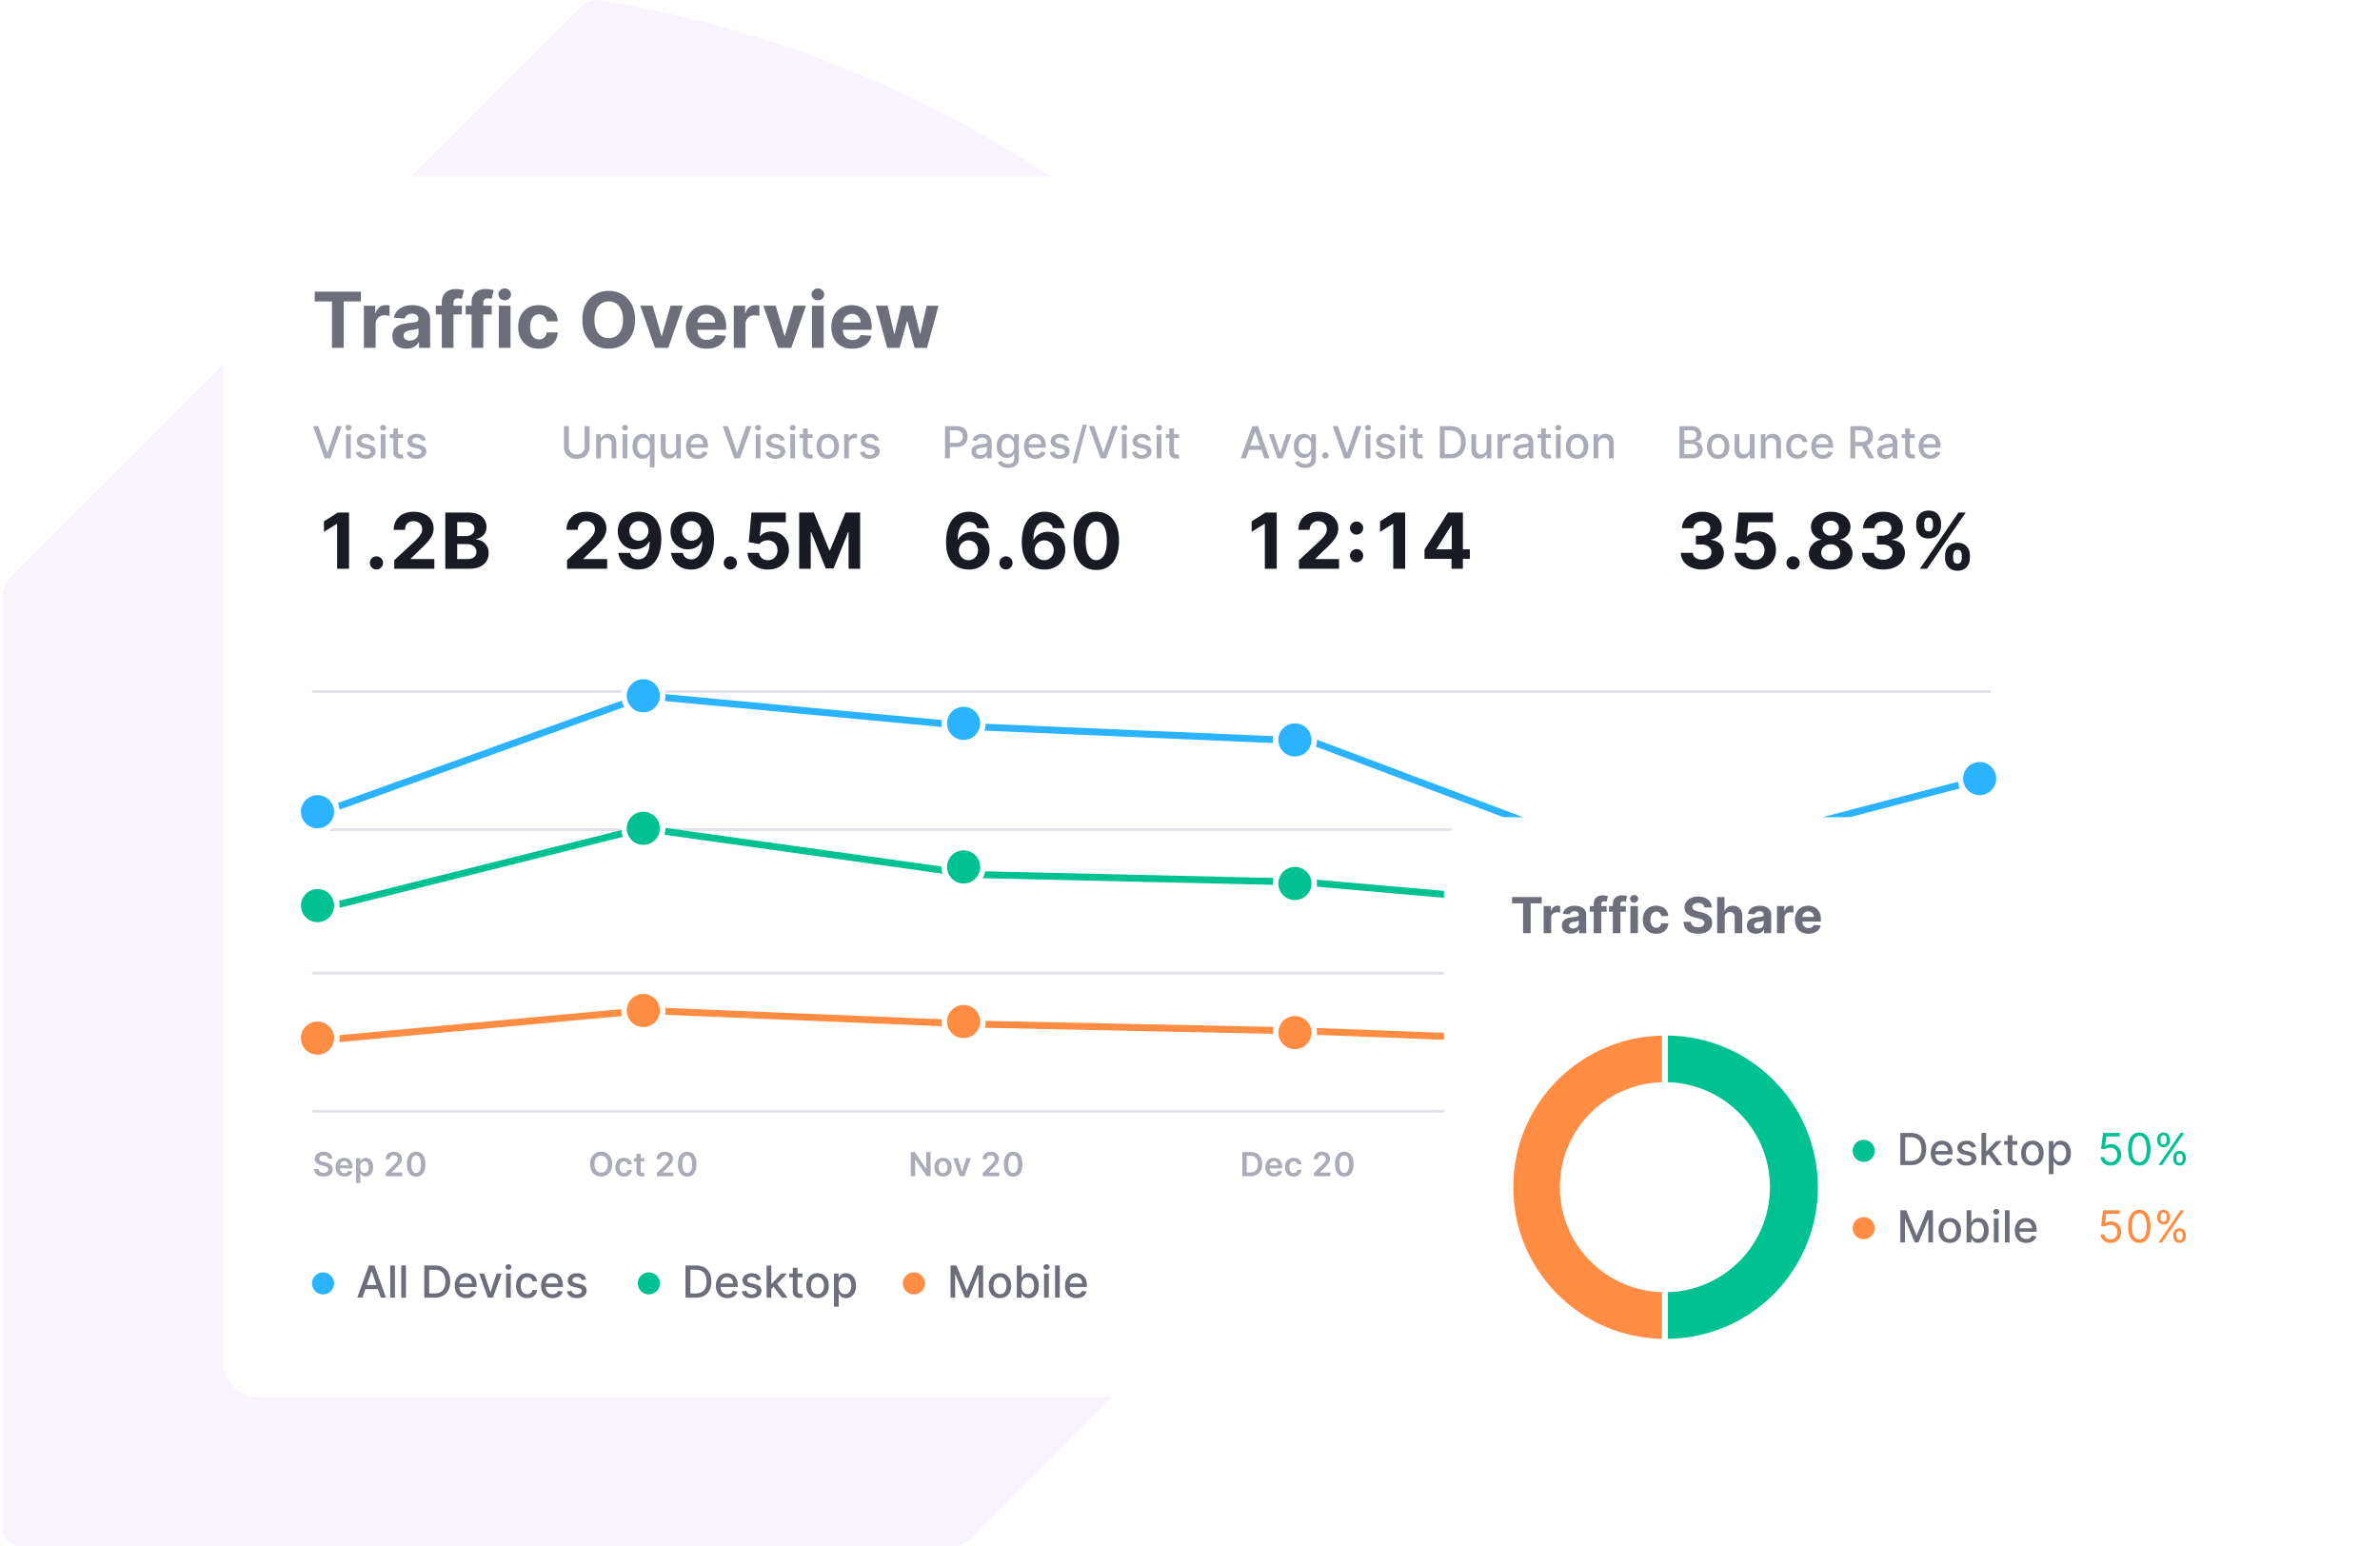 <svg width="431" height="280" viewBox="0 0 431 280" fill="none" xmlns="http://www.w3.org/2000/svg"><g clip-path="url(#a)"><path fill="#fff" d="M.5 0h430v280H.5z"/><path d="M105.494.947 2.18 104.262c-1.027 1.027-1.68 2.52-1.68 4.013v168.552C.5 278.6 1.9 280 3.673 280h168.55c1.493 0 2.893-.56 4.013-1.68l103.313-103.315c.747-.746 1.027-1.773.934-2.8-6.72-41.717-26.132-81.755-58.237-113.954C190.142 26.146 150.104 6.641 108.293.014c-1.026-.093-2.053.28-2.799.933Z" fill="#F9F2FF"/><g filter="url(#b)"><rect x="40.5" y="24" width="340" height="221" rx="6" fill="#fff"/><path fill="#E0E1E9" d="M56.5 117h304v.5h-304zm0 25h304v.5h-304zm0 26h304v.5h-304zm0 25h304v.5h-304z"/><path d="m56.5 157 59.942-15 59.858 8.374 59.942 1.381L296.184 157l60.316-5.464" stroke="#00C192" stroke-width="1.254"/><circle cx="57.5" cy="156" r="3.5" fill="#00C192" stroke="#fff"/><circle cx="116.5" cy="142" r="3.5" fill="#00C192" stroke="#fff"/><circle cx="174.5" cy="149" r="3.5" fill="#00C192" stroke="#fff"/><circle cx="234.5" cy="152" r="3.5" fill="#00C192" stroke="#fff"/><circle cx="358.5" cy="159" r="3.5" fill="#00C192" stroke="#fff"/><path d="M358.5 133.196 298 149l-60.543-22.763-60.305-2.596L116.861 118 56.5 139.762" stroke="#2BB3FF" stroke-width="1.254"/><path d="M56.5 180.547 116.66 175l59.955 2.467 60.023 1.262L296.431 181l60.069-3.603" stroke="#FF8C43" stroke-width="1.254"/><path d="M59.43 201.836a.583.583 0 0 0-.25-.435c-.147-.103-.337-.155-.572-.155-.164 0-.306.025-.424.074a.625.625 0 0 0-.27.203.49.49 0 0 0-.034.528c.042.067.1.124.172.171.073.045.153.083.241.115.088.031.177.057.266.078l.41.103c.164.038.322.09.474.155.154.066.291.148.412.247.122.1.219.22.29.361.07.14.106.305.106.494 0 .256-.065.481-.196.675-.13.193-.32.345-.567.454-.245.108-.543.162-.892.162-.34 0-.635-.053-.885-.158a1.313 1.313 0 0 1-.584-.46 1.364 1.364 0 0 1-.225-.737h.777a.66.66 0 0 0 .141.379c.082.101.19.176.322.226.133.05.282.075.447.075.172 0 .323-.026.452-.077a.74.74 0 0 0 .307-.217.528.528 0 0 0 .113-.329.417.417 0 0 0-.1-.281.727.727 0 0 0-.275-.187 2.688 2.688 0 0 0-.41-.137l-.496-.127c-.36-.093-.643-.233-.852-.42-.208-.189-.311-.44-.311-.752 0-.257.07-.483.208-.676.141-.193.332-.343.574-.449.241-.108.515-.162.82-.162.31 0 .58.054.814.162.234.106.418.255.552.445.133.189.202.406.206.652h-.76Zm2.94 3.228a1.68 1.68 0 0 1-.85-.205 1.382 1.382 0 0 1-.547-.583 1.958 1.958 0 0 1-.192-.893c0-.337.064-.632.192-.887.13-.255.31-.454.541-.596.232-.144.504-.215.816-.215.202 0 .392.032.571.098.18.064.34.163.477.298.14.135.249.307.328.516.08.207.12.454.12.741v.237h-2.683v-.52h1.944a.829.829 0 0 0-.096-.394.69.69 0 0 0-.263-.275.734.734 0 0 0-.387-.1.75.75 0 0 0-.416.115.787.787 0 0 0-.279.298.857.857 0 0 0-.1.403v.453c0 .191.035.354.104.49a.75.75 0 0 0 .292.312.873.873 0 0 0 .44.106.94.94 0 0 0 .304-.047.66.66 0 0 0 .236-.143.585.585 0 0 0 .152-.232l.72.081a1.13 1.13 0 0 1-.26.499c-.127.14-.288.25-.486.328a1.855 1.855 0 0 1-.677.115Zm2.108 1.163v-4.5h.759v.541h.045c.04-.079.096-.164.168-.253a.893.893 0 0 1 .294-.232 1 1 0 0 1 .473-.098c.253 0 .48.064.684.194.205.127.366.317.486.568.12.25.18.557.18.921 0 .359-.058.665-.176.916a1.341 1.341 0 0 1-.482.575 1.24 1.24 0 0 1-.69.199c-.187 0-.343-.032-.466-.094a.958.958 0 0 1-.299-.226 1.465 1.465 0 0 1-.172-.254h-.032v1.743h-.772Zm.757-2.863c0 .211.03.397.09.556a.852.852 0 0 0 .261.373.667.667 0 0 0 .418.132.67.67 0 0 0 .428-.137.84.84 0 0 0 .26-.377c.06-.16.09-.343.09-.547 0-.203-.03-.384-.088-.542a.81.81 0 0 0-.26-.37.677.677 0 0 0-.43-.135.681.681 0 0 0-.42.13.804.804 0 0 0-.262.365c-.058.156-.087.34-.087.552Zm4.62 1.636v-.571l1.515-1.485c.145-.146.266-.276.362-.39a1.45 1.45 0 0 0 .218-.33.817.817 0 0 0 .072-.341.645.645 0 0 0-.094-.354.627.627 0 0 0-.257-.23.831.831 0 0 0-.373-.081.76.76 0 0 0-.377.09.614.614 0 0 0-.252.249.8.8 0 0 0-.087.385h-.752c0-.277.063-.517.19-.722.126-.204.3-.363.521-.475.223-.112.479-.168.767-.168.293 0 .55.054.771.164.222.109.394.259.516.449.124.191.186.408.186.652 0 .164-.032.324-.094.482a2.042 2.042 0 0 1-.33.524 8.343 8.343 0 0 1-.659.697l-.752.765v.029h1.9V205h-2.99Zm5.502.083a1.53 1.53 0 0 1-.903-.266c-.25-.179-.443-.437-.578-.774-.133-.338-.2-.745-.2-1.221.001-.475.069-.88.202-1.214.135-.335.328-.591.578-.767a1.53 1.53 0 0 1 .901-.264c.35 0 .65.088.901.264.252.176.444.432.578.767.135.335.202.74.202 1.214 0 .478-.067.885-.202 1.223-.134.337-.326.594-.578.772a1.52 1.52 0 0 1-.9.266Zm0-.667c.273 0 .488-.134.646-.403.159-.269.238-.666.238-1.191a3.01 3.01 0 0 0-.108-.873c-.073-.236-.175-.413-.307-.533a.67.67 0 0 0-.469-.181c-.271 0-.486.135-.643.405-.158.268-.238.663-.239 1.182-.001.348.033.641.104.878.073.237.175.416.307.537.132.12.29.179.471.179Zm35.509-1.598c0 .47-.088.873-.265 1.208-.174.334-.413.59-.715.767a1.979 1.979 0 0 1-1.025.267c-.382 0-.725-.089-1.027-.267a1.903 1.903 0 0 1-.716-.769c-.175-.335-.262-.737-.262-1.206 0-.47.087-.872.262-1.206a1.89 1.89 0 0 1 .716-.769 1.985 1.985 0 0 1 1.027-.266c.382 0 .723.088 1.025.266.302.178.541.434.715.769.177.334.265.736.265 1.206Zm-.795 0c0-.331-.052-.61-.156-.837a1.151 1.151 0 0 0-.426-.518 1.128 1.128 0 0 0-.628-.177c-.238 0-.447.059-.629.177a1.168 1.168 0 0 0-.428.518c-.102.227-.154.506-.154.837 0 .331.052.611.154.84.104.227.246.4.428.517.182.117.391.175.629.175.237 0 .446-.058.628-.175.182-.117.324-.29.426-.517.104-.229.156-.509.156-.84Zm2.935 2.246c-.326 0-.607-.072-.841-.215a1.438 1.438 0 0 1-.539-.595 1.965 1.965 0 0 1-.188-.878c0-.332.064-.625.192-.88s.308-.454.541-.596c.235-.144.512-.215.831-.215.266 0 .501.049.705.147.206.096.371.233.493.411.122.176.191.382.208.618h-.737a.705.705 0 0 0-.213-.394.613.613 0 0 0-.445-.16.694.694 0 0 0-.416.128.815.815 0 0 0-.279.362 1.483 1.483 0 0 0-.098.567c0 .223.033.414.098.575a.848.848 0 0 0 .275.369.703.703 0 0 0 .42.127.63.63 0 0 0 .533-.253.724.724 0 0 0 .125-.301h.737a1.206 1.206 0 0 1-.686 1.034 1.614 1.614 0 0 1-.716.149Zm3.67-3.337v.597h-1.881v-.597h1.881Zm-1.417-.784h.771v3.073c0 .103.016.183.047.238a.258.258 0 0 0 .128.111.49.49 0 0 0 .175.03 1.078 1.078 0 0 0 .226-.03l.13.603a1.464 1.464 0 0 1-.454.077 1.269 1.269 0 0 1-.522-.088.812.812 0 0 1-.369-.302.911.911 0 0 1-.132-.512v-3.2Zm3.689 4.057v-.571l1.515-1.485c.145-.146.265-.276.362-.39.097-.114.169-.224.217-.33a.807.807 0 0 0 .073-.341.62.62 0 0 0-.352-.584.828.828 0 0 0-.373-.081.765.765 0 0 0-.377.09.608.608 0 0 0-.251.249.802.802 0 0 0-.088.385h-.752c0-.277.064-.517.19-.722.126-.204.3-.363.522-.475.223-.112.479-.168.767-.168.293 0 .55.054.771.164.222.109.394.259.516.449.124.191.185.408.185.652 0 .164-.031.324-.093.482a2.053 2.053 0 0 1-.331.524 8.233 8.233 0 0 1-.658.697l-.752.765v.029h1.9V205h-2.991Zm5.502.083c-.351 0-.652-.089-.904-.266-.25-.179-.442-.437-.577-.774-.134-.338-.2-.745-.2-1.221.001-.475.069-.88.202-1.214.135-.335.328-.591.578-.767.251-.176.551-.264.901-.264.349 0 .65.088.901.264.252.176.444.432.578.767.134.335.202.74.202 1.214 0 .478-.068.885-.202 1.223-.134.337-.326.594-.578.772-.25.177-.55.266-.901.266Zm0-.667c.273 0 .488-.134.645-.403.16-.269.239-.666.239-1.191 0-.346-.036-.637-.109-.873-.072-.236-.174-.413-.306-.533a.673.673 0 0 0-.469-.181c-.271 0-.486.135-.644.405-.157.268-.237.663-.238 1.182a3.04 3.04 0 0 0 .104.878c.073.237.175.416.307.537.132.12.289.179.471.179Zm44.075-3.78V205h-.703l-2.056-2.972h-.036V205h-.791v-4.364h.708l2.054 2.975h.038v-2.975h.786Zm2.255 4.428c-.32 0-.597-.07-.831-.211a1.442 1.442 0 0 1-.546-.59 1.954 1.954 0 0 1-.191-.887c0-.338.064-.634.191-.888.13-.254.312-.452.546-.592a1.58 1.58 0 0 1 .831-.211c.32 0 .597.07.831.211.234.14.415.338.543.592.129.254.194.55.194.888 0 .338-.065.634-.194.887a1.422 1.422 0 0 1-.543.59 1.58 1.58 0 0 1-.831.211Zm.004-.618a.668.668 0 0 0 .435-.143.863.863 0 0 0 .26-.388 1.59 1.59 0 0 0 .087-.541c0-.2-.029-.381-.087-.543a.87.87 0 0 0-.26-.39.658.658 0 0 0-.435-.145.675.675 0 0 0-.443.145.881.881 0 0 0-.262.39 1.628 1.628 0 0 0-.085.543c0 .199.028.38.085.541a.874.874 0 0 0 .262.388.685.685 0 0 0 .443.143Zm5.031-2.719L174.649 205h-.852l-1.166-3.273h.823l.752 2.431h.034l.754-2.431h.821Zm2.16 3.273v-.571l1.515-1.485c.145-.146.266-.276.362-.39.097-.114.169-.224.218-.33a.821.821 0 0 0 .072-.341.623.623 0 0 0-.351-.584.834.834 0 0 0-.373-.081.762.762 0 0 0-.377.09.617.617 0 0 0-.252.249.802.802 0 0 0-.087.385h-.752c0-.277.063-.517.189-.722.127-.204.301-.363.522-.475.223-.112.479-.168.767-.168.293 0 .55.054.772.164.221.109.393.259.515.449.124.191.186.408.186.652 0 .164-.032.324-.094.482a2.074 2.074 0 0 1-.33.524 8.438 8.438 0 0 1-.659.697l-.752.765v.029h1.901V205h-2.992Zm5.502.083c-.351 0-.652-.089-.903-.266-.25-.179-.443-.437-.578-.774-.133-.338-.2-.745-.2-1.221.001-.475.069-.88.202-1.214.135-.335.328-.591.578-.767a1.53 1.53 0 0 1 .901-.264c.35 0 .65.088.901.264.252.176.444.432.578.767.135.335.202.74.202 1.214 0 .478-.067.885-.202 1.223-.134.337-.326.594-.578.772-.25.177-.55.266-.901.266Zm0-.667c.273 0 .488-.134.646-.403.159-.269.238-.666.238-1.191a3.03 3.03 0 0 0-.108-.873c-.073-.236-.175-.413-.307-.533a.67.67 0 0 0-.469-.181c-.271 0-.486.135-.643.405-.158.268-.237.663-.239 1.182-.001.348.033.641.104.878.073.237.175.416.307.537.132.12.289.179.471.179Zm42.979.584h-1.479v-4.364h1.509c.433 0 .805.088 1.116.262.313.174.553.423.72.748.168.326.252.715.252 1.168 0 .454-.085.845-.254 1.172a1.751 1.751 0 0 1-.726.752c-.316.175-.695.262-1.138.262Zm-.688-.684h.65c.304 0 .557-.055.76-.166a1.06 1.06 0 0 0 .458-.501c.103-.223.154-.501.154-.835 0-.334-.051-.611-.154-.831a1.04 1.04 0 0 0-.453-.496c-.199-.111-.446-.167-.742-.167h-.673v2.996Zm4.972.748c-.328 0-.612-.068-.85-.205a1.378 1.378 0 0 1-.548-.583 1.956 1.956 0 0 1-.192-.893c0-.337.064-.632.192-.887.129-.255.31-.454.541-.596.232-.144.504-.215.816-.215.202 0 .392.032.571.098.181.064.34.163.478.298.139.135.248.307.328.516.079.207.119.454.119.741v.237h-2.683v-.52h1.944a.84.84 0 0 0-.096-.394.694.694 0 0 0-.262-.275.735.735 0 0 0-.388-.1.751.751 0 0 0-.416.115.79.79 0 0 0-.279.298.868.868 0 0 0-.1.403v.453c0 .191.035.354.105.49a.744.744 0 0 0 .291.312.875.875 0 0 0 .439.106.939.939 0 0 0 .305-.047.663.663 0 0 0 .237-.143.592.592 0 0 0 .151-.232l.72.081a1.12 1.12 0 0 1-.26.499c-.126.14-.288.25-.486.328a1.851 1.851 0 0 1-.677.115Zm3.535 0c-.327 0-.607-.072-.842-.215a1.444 1.444 0 0 1-.539-.595 1.965 1.965 0 0 1-.187-.878c0-.332.064-.625.192-.88.127-.255.308-.454.541-.596.234-.144.511-.215.831-.215.265 0 .5.049.705.147a1.195 1.195 0 0 1 .701 1.029h-.737a.705.705 0 0 0-.213-.394.614.614 0 0 0-.446-.16.69.69 0 0 0-.415.128.815.815 0 0 0-.279.362 1.465 1.465 0 0 0-.098.567c0 .223.032.414.098.575a.84.84 0 0 0 .275.369.702.702 0 0 0 .419.127.694.694 0 0 0 .305-.064.613.613 0 0 0 .228-.189.739.739 0 0 0 .126-.301h.737a1.279 1.279 0 0 1-.205.616 1.203 1.203 0 0 1-.481.418 1.617 1.617 0 0 1-.716.149Zm3.662-.064v-.571l1.515-1.485c.145-.146.266-.276.362-.39.097-.114.169-.224.218-.33a.821.821 0 0 0 .072-.341.62.62 0 0 0-.352-.584.827.827 0 0 0-.372-.081c-.144 0-.27.03-.378.09a.62.62 0 0 0-.251.249.802.802 0 0 0-.087.385h-.752c0-.277.063-.517.189-.722.127-.204.301-.363.522-.475.223-.112.479-.168.767-.168.293 0 .55.054.772.164.221.109.393.259.515.449.124.191.186.408.186.652 0 .164-.032.324-.094.482a2.074 2.074 0 0 1-.33.524 8.438 8.438 0 0 1-.659.697l-.752.765v.029h1.901V205h-2.992Zm5.502.083c-.351 0-.652-.089-.903-.266-.25-.179-.443-.437-.578-.774-.133-.338-.2-.745-.2-1.221.001-.475.069-.88.202-1.214.135-.335.328-.591.578-.767a1.53 1.53 0 0 1 .901-.264c.35 0 .65.088.901.264.252.176.444.432.578.767.135.335.202.74.202 1.214 0 .478-.067.885-.202 1.223-.134.337-.326.594-.578.772-.25.177-.55.266-.901.266Zm0-.667c.273 0 .488-.134.646-.403.159-.269.238-.666.238-1.191a3.03 3.03 0 0 0-.108-.873c-.073-.236-.175-.413-.307-.533a.672.672 0 0 0-.469-.181c-.271 0-.486.135-.643.405-.158.268-.238.663-.239 1.182-.001.348.033.641.104.878.073.237.175.416.307.537.132.12.289.179.471.179Z" fill="#A9ABB6"/><path d="M297.845 203.959h.368v2.174c0 .194-.036.359-.107.494a.724.724 0 0 1-.301.309.954.954 0 0 1-.459.106c-.166 0-.314-.031-.444-.091a.737.737 0 0 1-.306-.261.718.718 0 0 1-.111-.403h.362c0 .086.022.162.064.226a.45.45 0 0 0 .178.149.602.602 0 0 0 .257.053.51.51 0 0 0 .27-.067.42.42 0 0 0 .17-.196.777.777 0 0 0 .059-.319v-2.174Zm1.73 3.094a.935.935 0 0 1-.394-.081.683.683 0 0 1-.281-.239.677.677 0 0 1-.103-.38.58.58 0 0 1 .077-.318.546.546 0 0 1 .206-.193c.086-.047.181-.081.285-.104.105-.024.211-.042.316-.056.139-.018.251-.032.337-.04a.527.527 0 0 0 .19-.049c.041-.023.061-.063.061-.119v-.012c0-.147-.04-.26-.12-.342-.079-.081-.199-.121-.361-.121-.167 0-.298.036-.393.11a.653.653 0 0 0-.201.234l-.332-.119a.794.794 0 0 1 .237-.323.9.9 0 0 1 .327-.164c.119-.031.236-.047.35-.047.074 0 .158.009.253.027a.796.796 0 0 1 .277.105.63.63 0 0 1 .225.242.905.905 0 0 1 .089.434V207h-.351v-.309h-.017a.619.619 0 0 1-.119.159.705.705 0 0 1-.221.144.85.85 0 0 1-.337.059Zm.053-.314a.697.697 0 0 0 .35-.082.551.551 0 0 0 .291-.482v-.321c-.015.018-.047.034-.098.049a1.633 1.633 0 0 1-.172.037 7.74 7.74 0 0 1-.335.045 1.332 1.332 0 0 0-.256.057.443.443 0 0 0-.19.118.3.3 0 0 0-.071.211c0 .121.045.213.135.276a.608.608 0 0 0 .346.092Zm1.982-1.111V207h-.351v-2.28h.339v.356h.029a.652.652 0 0 1 .244-.279.758.758 0 0 1 .421-.107c.155 0 .29.032.406.095a.633.633 0 0 1 .27.285c.064.127.096.287.096.481V207h-.35v-1.425c0-.179-.046-.319-.139-.419a.495.495 0 0 0-.383-.151.616.616 0 0 0-.3.072.531.531 0 0 0-.207.213.706.706 0 0 0-.075.338Zm3.354 1.372v-.267l1.003-1.099a6.92 6.92 0 0 0 .291-.335c.077-.096.133-.186.17-.271a.662.662 0 0 0 .056-.267.494.494 0 0 0-.285-.459.681.681 0 0 0-.297-.063.624.624 0 0 0-.306.072.502.502 0 0 0-.2.201.622.622 0 0 0-.07.303h-.35c0-.179.041-.335.123-.47a.858.858 0 0 1 .335-.314c.143-.075.303-.113.48-.113a.97.97 0 0 1 .473.113.84.84 0 0 1 .324.304c.078.128.117.27.117.426 0 .112-.02.221-.06.328-.04.106-.109.224-.208.355-.098.13-.234.288-.409.475l-.683.731v.023h1.414V207h-1.918Zm4.066-3.041V207h-.368v-2.655h-.018l-.742.493v-.374l.76-.505h.368Z" fill="#6C6E79"/><path fill="#E0E1E9" d="M303.5 194h.512v4.668h-.512z"/><path d="M343.805 207v-3.041h1.823v.327h-1.455v1.027h1.319v.327h-1.319V207h-.368Zm3.195.048c-.22 0-.409-.049-.569-.146a.979.979 0 0 1-.366-.41 1.397 1.397 0 0 1-.128-.614c0-.234.043-.44.128-.618a1.01 1.01 0 0 1 .359-.419.962.962 0 0 1 .54-.151c.119 0 .236.02.352.059.116.04.221.104.316.193a.93.93 0 0 1 .228.351c.056.145.084.324.084.537v.149h-1.758v-.303h1.402a.755.755 0 0 0-.077-.345.59.59 0 0 0-.217-.239.61.61 0 0 0-.33-.087.624.624 0 0 0-.362.104.676.676 0 0 0-.233.267.79.79 0 0 0-.082.353v.202c0 .172.03.318.089.438a.65.65 0 0 0 .251.272.74.74 0 0 0 .373.092.748.748 0 0 0 .249-.039.531.531 0 0 0 .195-.119.539.539 0 0 0 .126-.199l.339.095a.756.756 0 0 1-.18.303.868.868 0 0 1-.312.202 1.147 1.147 0 0 1-.417.072Zm1.525-.048v-3.041h.35v1.123h.03c.025-.04.061-.09.107-.152a.622.622 0 0 1 .199-.166.718.718 0 0 1 .353-.074c.192 0 .361.048.508.144.146.096.26.232.343.408.082.176.123.384.123.624 0 .241-.041.451-.123.628a.969.969 0 0 1-.342.409.884.884 0 0 1-.503.145.734.734 0 0 1-.352-.073.658.658 0 0 1-.203-.168 1.943 1.943 0 0 1-.11-.157h-.042v.35h-.338Zm.344-1.14c0 .172.025.324.076.456.05.13.124.233.221.307.097.073.216.11.356.11a.575.575 0 0 0 .367-.116.71.71 0 0 0 .223-.315c.05-.132.075-.28.075-.442a1.19 1.19 0 0 0-.074-.434.667.667 0 0 0-.221-.307.585.585 0 0 0-.37-.114.586.586 0 0 0-.359.108.652.652 0 0 0-.22.3 1.246 1.246 0 0 0-.074.447Zm3.464 1.14v-.267l1.003-1.099a6.92 6.92 0 0 0 .291-.335c.077-.096.133-.186.17-.271a.662.662 0 0 0 .056-.267.494.494 0 0 0-.285-.459.681.681 0 0 0-.297-.063.624.624 0 0 0-.306.072.502.502 0 0 0-.2.201.622.622 0 0 0-.07.303h-.35c0-.179.041-.335.123-.47a.858.858 0 0 1 .335-.314c.143-.075.303-.113.48-.113a.97.97 0 0 1 .473.113.84.84 0 0 1 .324.304c.078.128.117.27.117.426 0 .112-.02.221-.06.328-.04.106-.109.224-.208.355-.098.13-.234.288-.409.475l-.682.731v.023h1.413V207h-1.918Zm4.066-3.041V207h-.368v-2.655h-.018l-.742.493v-.374l.76-.505h.368Z" fill="#6C6E79"/><path fill="#E0E1E9" d="M357.5 194h.512v4.668h-.512z"/><ellipse cx="358.135" cy="150.821" rx="1.635" ry="1.821" fill="#00C192"/><ellipse cx="303.135" cy="156.821" rx="1.635" ry="1.821" fill="#00C192"/><ellipse cx="358.135" cy="176.821" rx="1.635" ry="1.821" fill="#FF8C43"/><ellipse cx="303.135" cy="180.821" rx="1.635" ry="1.821" fill="#FF8C43"/><circle cx="116.5" cy="175" r="3.5" fill="#FF8C43" stroke="#fff"/><circle cx="174.5" cy="177" r="3.5" fill="#FF8C43" stroke="#fff"/><circle cx="234.5" cy="179" r="3.5" fill="#FF8C43" stroke="#fff"/><circle cx="116.5" cy="118" r="3.5" fill="#2BB3FF" stroke="#fff"/><circle cx="174.5" cy="123" r="3.5" fill="#2BB3FF" stroke="#fff"/><circle cx="234.5" cy="126" r="3.5" fill="#2BB3FF" stroke="#fff"/><circle cx="358.5" cy="133" r="3.5" fill="#2BB3FF" stroke="#fff"/><circle cx="57.5" cy="180" r="3.5" fill="#FF8C43" stroke="#fff"/><circle cx="57.5" cy="139" r="3.5" fill="#2BB3FF" stroke="#fff"/><path d="m57.648 69.182 1.619 4.739h.065l1.62-4.74h.949L59.807 75h-1.014l-2.094-5.818h.949ZM62.673 75v-4.364h.849V75h-.85Zm.429-5.037a.54.54 0 0 1-.381-.148.48.48 0 0 1-.156-.358c0-.14.052-.26.156-.358.106-.1.233-.15.38-.15.148 0 .274.05.378.15a.47.47 0 0 1 .16.358.476.476 0 0 1-.16.358.53.53 0 0 1-.377.148Zm4.833 1.739-.77.136a.913.913 0 0 0-.154-.281.76.76 0 0 0-.278-.219 1.007 1.007 0 0 0-.44-.085c-.24 0-.442.054-.603.162-.16.106-.241.243-.241.412 0 .145.054.263.162.352.108.089.282.162.522.219l.694.159c.401.093.7.236.897.429.197.193.296.444.296.753 0 .261-.076.494-.227.698a1.5 1.5 0 0 1-.628.478 2.323 2.323 0 0 1-.93.173c-.488 0-.886-.104-1.195-.312a1.322 1.322 0 0 1-.568-.895l.82-.125a.786.786 0 0 0 .316.486c.159.107.366.161.622.161.278 0 .501-.057.668-.173.166-.117.25-.26.25-.429a.446.446 0 0 0-.154-.344c-.1-.092-.254-.162-.463-.21l-.738-.162c-.408-.093-.709-.24-.904-.443a1.07 1.07 0 0 1-.29-.77 1.1 1.1 0 0 1 .216-.676c.144-.193.343-.344.597-.452.254-.11.544-.165.872-.165.472 0 .843.103 1.114.307.27.203.45.475.537.816ZM68.954 75v-4.364h.85V75h-.85Zm.429-5.037a.54.54 0 0 1-.38-.148.48.48 0 0 1-.157-.358c0-.14.052-.26.156-.358.106-.1.233-.15.38-.15a.53.53 0 0 1 .379.15.47.47 0 0 1 .159.358.476.476 0 0 1-.16.358.53.53 0 0 1-.377.148Zm3.6.673v.682h-2.384v-.682h2.384Zm-1.744-1.045h.85v4.128c0 .165.024.289.073.372.05.081.113.137.19.168.08.028.166.042.259.042a.991.991 0 0 0 .179-.014l.12-.023.153.702a1.66 1.66 0 0 1-.551.09 1.496 1.496 0 0 1-.626-.118 1.071 1.071 0 0 1-.468-.387c-.12-.174-.18-.393-.18-.656V69.59Zm5.883 2.11-.77.137a.913.913 0 0 0-.153-.281.76.76 0 0 0-.278-.219 1.007 1.007 0 0 0-.44-.085 1.06 1.06 0 0 0-.603.162c-.161.106-.242.243-.242.412 0 .145.054.263.162.352.108.089.282.162.523.219l.693.159c.402.093.701.236.898.429.197.193.295.444.295.753 0 .261-.075.494-.227.698-.15.203-.359.362-.628.478a2.323 2.323 0 0 1-.929.173c-.488 0-.887-.104-1.196-.312a1.322 1.322 0 0 1-.568-.895l.821-.125a.786.786 0 0 0 .316.486c.158.107.366.161.622.161.278 0 .5-.057.667-.173.167-.117.25-.26.25-.429a.446.446 0 0 0-.153-.344c-.1-.092-.255-.162-.463-.21l-.739-.162c-.407-.093-.708-.24-.903-.443a1.07 1.07 0 0 1-.29-.77 1.1 1.1 0 0 1 .216-.676 1.42 1.42 0 0 1 .596-.452c.254-.11.545-.165.873-.165.471 0 .842.103 1.113.307.271.203.45.475.537.816Z" fill="#A9ABB6"/><path d="M63.207 84.818V95h-2.153v-8.138h-.06l-2.331 1.461v-1.909l2.52-1.596h2.024Zm4.969 10.311a1.16 1.16 0 0 1-.845-.348 1.161 1.161 0 0 1-.348-.845c0-.325.116-.603.348-.835a1.16 1.16 0 0 1 .845-.348c.318 0 .596.116.835.348.239.232.358.51.358.835 0 .219-.056.42-.17.602a1.267 1.267 0 0 1-.432.432 1.14 1.14 0 0 1-.591.16ZM71.4 95v-1.551l3.624-3.356c.309-.298.567-.567.776-.805.212-.239.373-.473.482-.701.11-.232.164-.483.164-.751 0-.298-.068-.555-.204-.77a1.339 1.339 0 0 0-.556-.503 1.745 1.745 0 0 0-.8-.179c-.312 0-.584.063-.816.19a1.297 1.297 0 0 0-.537.541 1.757 1.757 0 0 0-.189.84h-2.043c0-.666.15-1.244.452-1.735a3.02 3.02 0 0 1 1.268-1.138c.543-.269 1.17-.403 1.88-.403.728 0 1.363.13 1.903.388.544.255.966.61 1.268 1.064.302.454.452.974.452 1.56 0 .385-.076.765-.228 1.14-.15.374-.416.79-.8 1.247-.385.454-.927 1-1.626 1.636l-1.487 1.457v.07h4.276V95H71.4Zm9.24 0V84.818h4.076c.75 0 1.374.111 1.875.333.5.222.877.53 1.128.925.252.391.378.842.378 1.352 0 .398-.08.748-.238 1.05a2.06 2.06 0 0 1-.657.735c-.275.189-.59.323-.944.403v.1a2.323 2.323 0 0 1 1.919 1.178c.212.36.318.792.318 1.292 0 .54-.134 1.023-.403 1.447-.265.42-.658.754-1.178 1-.52.244-1.162.367-1.924.367h-4.35Zm2.152-1.76h1.755c.6 0 1.038-.114 1.313-.343.275-.232.413-.54.413-.925 0-.281-.068-.53-.204-.745a1.384 1.384 0 0 0-.582-.508 1.991 1.991 0 0 0-.89-.183h-1.805v2.704Zm0-4.161h1.596c.295 0 .557-.051.786-.154.232-.106.414-.255.547-.448.136-.192.204-.422.204-.69 0-.369-.131-.665-.393-.89-.259-.226-.627-.339-1.104-.339h-1.636v2.52Z" fill="#191B23"/><path d="M171.139 75v-5.818h2.074c.453 0 .828.082 1.125.247.297.165.52.39.668.676.147.284.221.604.221.96 0 .358-.075.68-.224.966-.148.284-.371.51-.671.676-.297.165-.671.248-1.122.248h-1.426v-.745h1.347c.286 0 .518-.049.696-.147a.931.931 0 0 0 .392-.41c.083-.172.125-.368.125-.588 0-.22-.042-.414-.125-.585a.9.9 0 0 0-.395-.4c-.178-.097-.413-.145-.705-.145h-1.102V75h-.878Zm6.28.097c-.276 0-.526-.051-.75-.154a1.262 1.262 0 0 1-.531-.451 1.294 1.294 0 0 1-.193-.725c0-.246.047-.449.142-.608.094-.159.222-.285.383-.378.161-.093.341-.163.54-.21.199-.047.401-.083.608-.108l.636-.074a.93.93 0 0 0 .355-.1c.074-.045.111-.118.111-.22v-.02c0-.249-.07-.441-.21-.577-.138-.137-.345-.205-.619-.205-.286 0-.512.064-.677.19a1.03 1.03 0 0 0-.338.418l-.798-.182c.095-.265.233-.479.415-.642.184-.165.395-.284.633-.358a2.47 2.47 0 0 1 1.307-.051c.197.04.381.114.551.222.173.108.314.262.424.463.11.199.164.457.164.775V75h-.829v-.597h-.034c-.055.11-.138.218-.247.324a1.31 1.31 0 0 1-.424.264c-.172.07-.378.106-.619.106Zm.185-.682c.235 0 .435-.047.602-.14a.97.97 0 0 0 .517-.849v-.562a.442.442 0 0 1-.176.085 2.723 2.723 0 0 1-.293.065l-.321.049-.261.034a2.08 2.08 0 0 0-.452.105.782.782 0 0 0-.324.213.535.535 0 0 0-.119.363c0 .21.078.37.233.478.155.106.353.159.594.159Zm4.929 2.312c-.346 0-.645-.045-.895-.136a1.728 1.728 0 0 1-.607-.36 1.51 1.51 0 0 1-.353-.492l.73-.302c.052.084.12.172.205.265.087.094.204.175.352.241.15.067.342.1.577.1.322 0 .588-.079.798-.236.21-.156.316-.404.316-.745v-.858h-.054a1.97 1.97 0 0 1-.222.31 1.2 1.2 0 0 1-.392.296c-.167.083-.384.125-.651.125-.344 0-.655-.08-.931-.242a1.712 1.712 0 0 1-.654-.719c-.159-.318-.239-.709-.239-1.173 0-.464.079-.862.236-1.193a1.79 1.79 0 0 1 .654-.761c.276-.178.59-.267.94-.267.271 0 .49.045.656.136.167.089.297.193.389.312.095.12.168.225.219.316h.063v-.708h.832v4.46c0 .376-.087.683-.261.924-.174.24-.41.418-.708.534a2.724 2.724 0 0 1-1 .173Zm-.008-2.497c.244 0 .451-.057.619-.17.171-.116.299-.28.387-.495a2.03 2.03 0 0 0 .133-.775 2.11 2.11 0 0 0-.131-.776 1.155 1.155 0 0 0-.383-.522 1.01 1.01 0 0 0-.625-.19c-.256 0-.469.065-.639.198-.171.13-.3.309-.387.534a2.128 2.128 0 0 0-.128.756c0 .286.044.537.131.753.087.215.216.384.386.505.173.121.385.182.637.182Zm4.997.858c-.43 0-.8-.092-1.111-.275a1.876 1.876 0 0 1-.716-.782c-.166-.337-.25-.732-.25-1.184 0-.447.084-.841.25-1.182.169-.341.404-.607.705-.799a1.947 1.947 0 0 1 1.062-.287c.247 0 .485.041.716.123.231.081.439.209.622.383.184.175.329.4.435.68.106.276.159.612.159 1.008v.3h-3.469v-.635h2.637c0-.224-.046-.422-.137-.594a1.022 1.022 0 0 0-.383-.412c-.163-.1-.354-.15-.574-.15a1.11 1.11 0 0 0-.625.175 1.186 1.186 0 0 0-.409.455 1.308 1.308 0 0 0-.142.605v.497c0 .292.051.54.153.745.104.204.249.36.435.468.186.106.402.16.651.16.161 0 .307-.023.44-.069a.917.917 0 0 0 .565-.554l.804.145c-.064.237-.18.444-.346.622a1.685 1.685 0 0 1-.623.412 2.326 2.326 0 0 1-.849.145Zm6.085-3.386-.77.136a.933.933 0 0 0-.154-.281.76.76 0 0 0-.278-.219 1.01 1.01 0 0 0-.441-.085c-.24 0-.441.054-.602.162-.161.106-.241.243-.241.412 0 .145.054.263.162.352.108.089.282.162.522.219l.694.159c.401.093.7.236.897.429.197.193.296.444.296.753 0 .261-.076.494-.228.698a1.482 1.482 0 0 1-.627.478 2.324 2.324 0 0 1-.929.173c-.489 0-.888-.104-1.196-.312a1.325 1.325 0 0 1-.569-.895l.821-.125a.79.79 0 0 0 .316.486c.159.107.366.161.622.161.278 0 .501-.057.668-.173.166-.117.25-.26.25-.429a.447.447 0 0 0-.154-.344c-.1-.092-.255-.162-.463-.21l-.739-.162c-.407-.093-.708-.24-.903-.443a1.072 1.072 0 0 1-.29-.77 1.1 1.1 0 0 1 .216-.676c.144-.193.343-.344.597-.452.254-.11.544-.165.872-.165.472 0 .843.103 1.114.307.27.203.449.475.537.816Zm3.235-2.793-1.875 6.966h-.759l1.875-6.966h.759Zm1.321.273 1.62 4.739h.065l1.619-4.74h.949L200.322 75h-1.014l-2.094-5.818h.949ZM203.188 75v-4.364h.85V75h-.85Zm.429-5.037a.538.538 0 0 1-.38-.148.478.478 0 0 1-.157-.358c0-.14.052-.26.157-.358.106-.1.232-.15.38-.15s.274.05.378.15a.47.47 0 0 1 .159.358.476.476 0 0 1-.159.358.53.53 0 0 1-.378.148Zm4.833 1.739-.77.136a.908.908 0 0 0-.153-.281.76.76 0 0 0-.278-.219 1.012 1.012 0 0 0-.441-.085c-.24 0-.441.054-.602.162-.161.106-.242.243-.242.412 0 .145.054.263.162.352.108.089.283.162.523.219l.693.159c.402.093.701.236.898.429.197.193.296.444.296.753 0 .261-.076.494-.228.698a1.485 1.485 0 0 1-.628.478 2.32 2.32 0 0 1-.929.173c-.488 0-.887-.104-1.196-.312a1.323 1.323 0 0 1-.568-.895l.821-.125a.783.783 0 0 0 .316.486c.159.107.366.161.622.161.278 0 .501-.057.667-.173.167-.117.25-.26.25-.429a.446.446 0 0 0-.153-.344c-.1-.092-.255-.162-.463-.21l-.739-.162c-.407-.093-.708-.24-.903-.443a1.072 1.072 0 0 1-.29-.77 1.1 1.1 0 0 1 .216-.676c.144-.193.343-.344.597-.452a2.17 2.17 0 0 1 .872-.165c.471 0 .843.103 1.113.307.271.203.45.475.537.816ZM209.469 75v-4.364h.85V75h-.85Zm.429-5.037a.54.54 0 0 1-.38-.148.48.48 0 0 1-.156-.358c0-.14.052-.26.156-.358.106-.1.233-.15.38-.15.148 0 .274.05.378.15a.47.47 0 0 1 .159.358.476.476 0 0 1-.159.358.53.53 0 0 1-.378.148Zm3.601.673v.682h-2.384v-.682h2.384Zm-1.745-1.045h.85v4.128c0 .165.024.289.074.372a.382.382 0 0 0 .19.168.762.762 0 0 0 .258.042.984.984 0 0 0 .179-.014l.12-.023.153.702a1.664 1.664 0 0 1-.551.09 1.497 1.497 0 0 1-.625-.118 1.077 1.077 0 0 1-.469-.387c-.119-.174-.179-.393-.179-.656V69.59Z" fill="#A9ABB6"/><path d="M175.392 95.14a4.596 4.596 0 0 1-1.516-.264 3.456 3.456 0 0 1-1.303-.84c-.384-.388-.689-.902-.915-1.542-.222-.64-.333-1.425-.333-2.356.004-.855.101-1.62.294-2.292.195-.676.474-1.25.835-1.72.364-.47.8-.829 1.307-1.074a3.826 3.826 0 0 1 1.706-.373c.679 0 1.279.133 1.799.398a3.31 3.31 0 0 1 1.253 1.069c.318.45.511.956.577 1.516h-2.123a1.419 1.419 0 0 0-.522-.835c-.265-.203-.593-.304-.984-.304-.663 0-1.167.289-1.512.865-.341.577-.515 1.361-.522 2.352h.07c.152-.302.358-.558.616-.77.262-.216.559-.38.89-.493a3.213 3.213 0 0 1 1.059-.174c.603 0 1.14.143 1.611.428.471.282.842.67 1.114 1.163.271.494.407 1.06.407 1.695 0 .69-.16 1.303-.482 1.84a3.344 3.344 0 0 1-1.337 1.263c-.57.301-1.233.45-1.989.447Zm-.01-1.691a1.679 1.679 0 0 0 1.506-.885 1.86 1.86 0 0 0 .224-.915c0-.338-.074-.641-.224-.91a1.656 1.656 0 0 0-1.491-.88 1.7 1.7 0 0 0-.691.14 1.731 1.731 0 0 0-.552.387 1.868 1.868 0 0 0-.278 2.168c.152.272.358.489.616.651.262.163.559.244.89.244Zm6.794 1.68a1.16 1.16 0 0 1-.845-.348 1.161 1.161 0 0 1-.348-.845c0-.325.116-.603.348-.835a1.16 1.16 0 0 1 .845-.348c.318 0 .596.116.835.348.239.232.358.51.358.835 0 .219-.056.42-.169.602a1.284 1.284 0 0 1-.433.432 1.14 1.14 0 0 1-.591.16Zm6.929.01a4.596 4.596 0 0 1-1.516-.263 3.456 3.456 0 0 1-1.303-.84c-.384-.388-.689-.902-.915-1.542-.222-.64-.333-1.425-.333-2.356.003-.855.101-1.62.293-2.292.196-.676.474-1.25.836-1.72.364-.47.8-.829 1.307-1.074a3.826 3.826 0 0 1 1.706-.373c.679 0 1.279.133 1.799.398a3.31 3.31 0 0 1 1.253 1.069c.318.45.51.956.577 1.516h-2.123a1.419 1.419 0 0 0-.522-.835c-.265-.203-.593-.304-.984-.304-.663 0-1.167.289-1.512.865-.341.577-.515 1.361-.522 2.352h.07c.152-.302.358-.558.616-.77.262-.216.559-.38.89-.493a3.213 3.213 0 0 1 1.059-.174c.603 0 1.14.143 1.611.428.471.282.842.67 1.114 1.163.271.494.407 1.06.407 1.695 0 .69-.161 1.303-.482 1.84a3.344 3.344 0 0 1-1.337 1.263c-.571.301-1.233.45-1.989.447Zm-.01-1.69a1.681 1.681 0 0 0 1.506-.885 1.86 1.86 0 0 0 .224-.915c0-.338-.074-.641-.224-.91a1.656 1.656 0 0 0-1.491-.88 1.7 1.7 0 0 0-.691.14 1.731 1.731 0 0 0-.552.387 1.868 1.868 0 0 0-.278 2.168c.152.272.358.489.616.651.262.163.559.244.89.244Zm9.434 1.775c-.856-.004-1.591-.214-2.208-.632-.613-.417-1.085-1.022-1.417-1.814-.328-.792-.49-1.745-.487-2.859 0-1.11.164-2.056.492-2.839.332-.782.804-1.377 1.417-1.784.617-.412 1.351-.617 2.203-.617.851 0 1.584.206 2.197.617.617.41 1.09 1.007 1.422 1.79.331.778.495 1.723.492 2.833 0 1.117-.166 2.072-.497 2.864-.328.792-.799 1.397-1.412 1.814-.613.418-1.347.627-2.202.627Zm0-1.785c.583 0 1.049-.293 1.397-.88.348-.587.52-1.467.517-2.64 0-.772-.08-1.415-.239-1.929-.156-.514-.378-.9-.666-1.158a1.454 1.454 0 0 0-1.009-.388c-.58 0-1.044.29-1.392.87-.348.58-.524 1.448-.527 2.605 0 .782.077 1.435.233 1.959.159.52.383.911.671 1.173.289.259.627.388 1.015.388Z" fill="#191B23"/><path d="M225.631 75h-.932l2.094-5.818h1.014L229.901 75h-.932l-1.645-4.761h-.046L225.631 75Zm.156-2.278h3.023v.738h-3.023v-.738Zm8.072-2.086L232.276 75h-.909l-1.585-4.364h.912l1.105 3.358h.045l1.103-3.358h.912Zm2.479 6.091a2.62 2.62 0 0 1-.895-.136 1.733 1.733 0 0 1-.608-.36 1.521 1.521 0 0 1-.352-.492l.73-.302c.051.084.119.172.205.265.087.094.204.175.352.241.15.067.342.1.577.1.322 0 .588-.079.798-.236.21-.156.315-.404.315-.745v-.858h-.054a1.956 1.956 0 0 1-.221.31 1.21 1.21 0 0 1-.392.296c-.167.083-.384.125-.651.125a1.81 1.81 0 0 1-.932-.242 1.717 1.717 0 0 1-.653-.719c-.159-.318-.239-.709-.239-1.173 0-.464.079-.862.236-1.193a1.8 1.8 0 0 1 .653-.761c.277-.178.59-.267.941-.267.271 0 .489.045.656.136.167.089.296.193.389.312.095.12.168.225.219.316h.062v-.708h.833v4.46c0 .376-.087.683-.262.924-.174.24-.41.418-.707.534a2.728 2.728 0 0 1-1 .173Zm-.008-2.497c.244 0 .45-.057.619-.17.17-.116.299-.28.386-.495a2.03 2.03 0 0 0 .134-.775c0-.294-.044-.552-.131-.776a1.155 1.155 0 0 0-.383-.522 1.01 1.01 0 0 0-.625-.19 1.01 1.01 0 0 0-.64.198 1.2 1.2 0 0 0-.386.534 2.128 2.128 0 0 0-.128.756c0 .286.044.537.131.753.087.215.216.384.386.505.173.121.385.182.637.182Zm3.684.824a.55.55 0 0 1-.4-.165.55.55 0 0 1-.168-.403c0-.156.056-.288.168-.398a.544.544 0 0 1 .4-.167c.156 0 .289.055.401.167.112.11.167.243.167.398a.581.581 0 0 1-.284.492.541.541 0 0 1-.284.076Zm2.274-5.872 1.62 4.739h.065l1.619-4.74h.949L244.447 75h-1.014l-2.094-5.818h.949ZM247.313 75v-4.364h.85V75h-.85Zm.429-5.037a.538.538 0 0 1-.38-.148.478.478 0 0 1-.157-.358c0-.14.052-.26.157-.358.106-.1.232-.15.38-.15s.274.05.378.15a.47.47 0 0 1 .159.358.476.476 0 0 1-.159.358.53.53 0 0 1-.378.148Zm4.833 1.739-.77.136a.908.908 0 0 0-.153-.281.76.76 0 0 0-.278-.219 1.012 1.012 0 0 0-.441-.085c-.24 0-.441.054-.602.162-.161.106-.242.243-.242.412 0 .145.054.263.162.352.108.089.283.162.523.219l.693.159c.402.093.701.236.898.429.197.193.296.444.296.753 0 .261-.076.494-.228.698a1.485 1.485 0 0 1-.628.478 2.32 2.32 0 0 1-.929.173c-.488 0-.887-.104-1.196-.312a1.323 1.323 0 0 1-.568-.895l.821-.125a.783.783 0 0 0 .316.486c.159.107.366.161.622.161.278 0 .501-.057.667-.173.167-.117.25-.26.25-.429a.446.446 0 0 0-.153-.344c-.1-.092-.255-.162-.463-.21l-.739-.162c-.407-.093-.708-.24-.903-.443a1.072 1.072 0 0 1-.29-.77 1.1 1.1 0 0 1 .216-.676c.144-.193.343-.344.597-.452a2.17 2.17 0 0 1 .872-.165c.471 0 .843.103 1.113.307.271.203.45.475.537.816ZM253.594 75v-4.364h.85V75h-.85Zm.429-5.037a.54.54 0 0 1-.38-.148.48.48 0 0 1-.156-.358c0-.14.052-.26.156-.358.106-.1.233-.15.38-.15.148 0 .274.05.378.15a.47.47 0 0 1 .159.358.476.476 0 0 1-.159.358.53.53 0 0 1-.378.148Zm3.601.673v.682h-2.384v-.682h2.384Zm-1.745-1.045h.85v4.128c0 .165.024.289.074.372a.382.382 0 0 0 .19.168.762.762 0 0 0 .258.042.984.984 0 0 0 .179-.014l.12-.023.153.702a1.664 1.664 0 0 1-.551.09 1.497 1.497 0 0 1-.625-.118 1.077 1.077 0 0 1-.469-.387c-.119-.174-.179-.393-.179-.656V69.59ZM262.632 75h-1.883v-5.818h1.943c.57 0 1.059.116 1.469.35.409.23.722.563.94.996.22.432.329.95.329 1.554 0 .606-.11 1.127-.332 1.563-.22.436-.538.77-.955 1.006-.416.233-.92.349-1.511.349Zm-1.006-.767h.958c.443 0 .811-.083 1.105-.25a1.58 1.58 0 0 0 .659-.73c.146-.32.219-.71.219-1.17 0-.457-.073-.844-.219-1.162a1.546 1.546 0 0 0-.645-.725c-.286-.165-.641-.247-1.065-.247h-1.012v4.284Zm7.592-1.043v-2.554h.852V75h-.835v-.756h-.045a1.37 1.37 0 0 1-.483.583c-.22.153-.494.23-.821.23-.281 0-.529-.062-.745-.185a1.296 1.296 0 0 1-.505-.554c-.122-.244-.182-.546-.182-.906v-2.776h.849v2.674c0 .297.083.534.247.71a.84.84 0 0 0 .642.264 1.041 1.041 0 0 0 .87-.48c.106-.161.158-.366.156-.614Zm1.994 1.81v-4.364h.821v.694h.045c.08-.235.22-.42.421-.554a1.2 1.2 0 0 1 .687-.205 3.639 3.639 0 0 1 .361.02v.812a1.512 1.512 0 0 0-.182-.03 1.725 1.725 0 0 0-.261-.02c-.201 0-.38.042-.537.127a.947.947 0 0 0-.506.855V75h-.849Zm4.301.097c-.277 0-.527-.051-.75-.154a1.256 1.256 0 0 1-.531-.451 1.294 1.294 0 0 1-.194-.725c0-.246.048-.449.142-.608.095-.159.223-.285.384-.378.161-.093.341-.163.54-.21.199-.047.401-.083.608-.108l.636-.074a.935.935 0 0 0 .355-.1c.074-.045.111-.118.111-.22v-.02c0-.249-.07-.441-.21-.577-.139-.137-.345-.205-.62-.205-.286 0-.511.064-.676.19a1.021 1.021 0 0 0-.338.418l-.798-.182c.095-.265.233-.479.415-.642a1.68 1.68 0 0 1 .633-.358 2.47 2.47 0 0 1 1.307-.051c.197.04.381.114.551.222.172.108.314.262.423.463.11.199.165.457.165.775V75h-.829v-.597h-.034c-.055.11-.138.218-.248.324a1.308 1.308 0 0 1-.423.264 1.64 1.64 0 0 1-.619.106Zm.184-.682c.235 0 .436-.047.603-.14a.976.976 0 0 0 .383-.363.944.944 0 0 0 .134-.486v-.562a.449.449 0 0 1-.176.085 2.779 2.779 0 0 1-.293.065l-.321.049-.261.034a2.1 2.1 0 0 0-.452.105.77.77 0 0 0-.324.213.535.535 0 0 0-.119.363c0 .21.077.37.233.478.155.106.353.159.593.159Zm5.138-3.779v.682h-2.384v-.682h2.384Zm-1.745-1.045h.85v4.128c0 .165.024.289.073.372.05.081.113.137.191.168a.762.762 0 0 0 .258.042.984.984 0 0 0 .179-.014l.12-.023.153.702a1.664 1.664 0 0 1-.551.09 1.494 1.494 0 0 1-.625-.118 1.071 1.071 0 0 1-.469-.387c-.119-.174-.179-.393-.179-.656V69.59ZM281.774 75v-4.364h.85V75h-.85Zm.429-5.037a.542.542 0 0 1-.381-.148.48.48 0 0 1-.156-.358c0-.14.052-.26.156-.358.107-.1.233-.15.381-.15s.274.05.378.15a.47.47 0 0 1 .159.358.476.476 0 0 1-.159.358.53.53 0 0 1-.378.148Zm3.401 5.125c-.409 0-.766-.094-1.071-.281a1.898 1.898 0 0 1-.71-.787c-.168-.337-.253-.731-.253-1.182 0-.453.085-.848.253-1.187.169-.34.405-.603.71-.79a2.004 2.004 0 0 1 1.071-.282c.409 0 .767.094 1.071.282.305.187.542.45.711.79.168.339.252.734.252 1.187 0 .45-.084.845-.252 1.182a1.9 1.9 0 0 1-.711.787 2.001 2.001 0 0 1-1.071.281Zm.003-.713c.265 0 .485-.07.659-.21.175-.14.303-.327.387-.56.085-.233.128-.49.128-.77 0-.278-.043-.534-.128-.767a1.25 1.25 0 0 0-.387-.565 1.009 1.009 0 0 0-.659-.213c-.267 0-.488.07-.665.213a1.27 1.27 0 0 0-.389.565 2.27 2.27 0 0 0-.125.767c0 .28.042.537.125.77.085.233.215.42.389.56.177.14.398.21.665.21Zm3.829-1.966V75h-.849v-4.364h.815v.71h.054c.1-.23.258-.416.472-.556.215-.14.487-.21.815-.21.297 0 .558.062.781.187.224.123.397.307.52.551.123.245.185.547.185.906V75h-.85v-2.673c0-.317-.082-.564-.247-.742-.165-.18-.391-.27-.679-.27a1.06 1.06 0 0 0-.525.128.916.916 0 0 0-.361.375 1.24 1.24 0 0 0-.131.591Z" fill="#A9ABB6"/><path d="M231.207 84.818V95h-2.153v-8.138h-.06l-2.331 1.461v-1.909l2.52-1.596h2.024ZM235.231 95v-1.551l3.624-3.356c.309-.298.567-.567.776-.805.212-.239.373-.473.482-.701.11-.232.164-.483.164-.751a1.42 1.42 0 0 0-.203-.77 1.342 1.342 0 0 0-.557-.503 1.748 1.748 0 0 0-.801-.179c-.311 0-.583.063-.815.19a1.302 1.302 0 0 0-.537.541 1.756 1.756 0 0 0-.189.84h-2.043c0-.666.151-1.244.452-1.735a3.02 3.02 0 0 1 1.268-1.138c.543-.269 1.17-.403 1.879-.403.729 0 1.364.13 1.904.388.544.255.966.61 1.268 1.064.302.454.452.974.452 1.56 0 .385-.076.765-.228 1.14-.149.374-.416.79-.801 1.247-.384.454-.926 1-1.625 1.636l-1.487 1.457v.07h4.276V95h-7.259Zm10.438-1.183a1.16 1.16 0 0 1-.845-.348 1.151 1.151 0 0 1-.348-.845c0-.325.116-.604.348-.836a1.16 1.16 0 0 1 .845-.348c.318 0 .597.116.835.348.239.232.358.51.358.836 0 .218-.056.419-.169.601a1.28 1.28 0 0 1-.432.433 1.142 1.142 0 0 1-.592.159Zm0-4.997a1.16 1.16 0 0 1-.845-.348 1.15 1.15 0 0 1-.348-.845c0-.325.116-.601.348-.83a1.16 1.16 0 0 1 .845-.348c.318 0 .597.116.835.348.239.229.358.505.358.83 0 .222-.056.424-.169.607a1.237 1.237 0 0 1-.432.427c-.179.106-.377.16-.592.16Zm8.794-4.002V95h-2.153v-8.138h-.06l-2.331 1.461v-1.909l2.52-1.596h2.024Zm3.507 8.392v-1.695l4.251-6.697h1.461v2.347h-.865l-2.679 4.24v.08h6.04v1.725h-8.208Zm4.887 1.79v-2.307l.04-.75v-7.125h2.018V95h-2.058Z" fill="#191B23"/><path d="M304.139 75v-5.818h2.131c.413 0 .755.068 1.025.204a1.4 1.4 0 0 1 .608.549c.135.229.202.487.202.775 0 .243-.044.447-.133.614a1.106 1.106 0 0 1-.358.398c-.148.098-.311.17-.489.216v.056c.193.01.382.072.565.188.186.114.339.275.461.486.121.21.181.465.181.767 0 .297-.07.564-.21.8a1.43 1.43 0 0 1-.642.56c-.29.137-.66.205-1.111.205h-2.23Zm.878-.753h1.267c.421 0 .722-.081.904-.244a.788.788 0 0 0 .272-.611.956.956 0 0 0-.139-.506.992.992 0 0 0-.398-.366 1.273 1.273 0 0 0-.608-.136h-1.298v1.863Zm0-2.548h1.176c.197 0 .374-.038.531-.114a.925.925 0 0 0 .378-.318.841.841 0 0 0 .142-.489.806.806 0 0 0-.253-.605c-.168-.163-.427-.244-.775-.244h-1.199v1.77Zm6.126 3.39c-.409 0-.766-.095-1.071-.282a1.905 1.905 0 0 1-.71-.787c-.168-.337-.253-.731-.253-1.182 0-.453.085-.848.253-1.187.169-.34.406-.603.71-.79a2.004 2.004 0 0 1 1.071-.282c.41 0 .767.094 1.071.282.305.187.542.45.711.79.168.339.253.734.253 1.187 0 .45-.085.845-.253 1.182a1.9 1.9 0 0 1-.711.787 1.999 1.999 0 0 1-1.071.281Zm.003-.714c.265 0 .485-.07.659-.21.175-.14.303-.327.387-.56.085-.233.128-.49.128-.77 0-.278-.043-.534-.128-.767a1.25 1.25 0 0 0-.387-.565 1.009 1.009 0 0 0-.659-.213c-.267 0-.488.07-.664.213-.175.142-.304.33-.39.565a2.27 2.27 0 0 0-.125.767c0 .28.042.537.125.77.086.233.215.42.39.56.176.14.397.21.664.21Zm5.744-1.185v-2.554h.852V75h-.835v-.756h-.045a1.37 1.37 0 0 1-.483.583c-.22.153-.494.23-.821.23-.281 0-.529-.062-.745-.185a1.296 1.296 0 0 1-.505-.554c-.122-.244-.182-.546-.182-.906v-2.776h.849v2.674c0 .297.083.534.247.71a.84.84 0 0 0 .642.264 1.044 1.044 0 0 0 .87-.48c.106-.161.158-.366.156-.614Zm2.843-.78V75h-.849v-4.364h.815v.71h.054c.1-.23.257-.416.471-.556.216-.14.488-.21.816-.21.297 0 .558.062.781.187.224.123.397.307.52.551.123.245.185.547.185.906V75h-.85v-2.673c0-.317-.082-.564-.247-.742-.165-.18-.391-.27-.679-.27a1.07 1.07 0 0 0-.526.128.92.92 0 0 0-.36.375 1.24 1.24 0 0 0-.131.591Zm5.77 2.678c-.423 0-.786-.096-1.091-.287a1.9 1.9 0 0 1-.699-.798 2.656 2.656 0 0 1-.244-1.165c0-.443.083-.834.25-1.173a1.91 1.91 0 0 1 .704-.799c.303-.19.66-.287 1.071-.287.332 0 .627.062.887.185a1.6 1.6 0 0 1 .628.512c.161.22.256.476.286.77h-.826a.994.994 0 0 0-.313-.529c-.161-.148-.377-.221-.647-.221-.237 0-.445.062-.623.187a1.21 1.21 0 0 0-.412.528 2.027 2.027 0 0 0-.147.807c0 .318.048.593.145.824.096.231.233.41.409.537.178.127.387.19.628.19.161 0 .306-.029.437-.088a.888.888 0 0 0 .332-.258.972.972 0 0 0 .191-.404h.826a1.61 1.61 0 0 1-.275.756 1.588 1.588 0 0 1-.617.523c-.255.127-.555.19-.9.19Zm4.582 0c-.43 0-.801-.092-1.111-.275a1.864 1.864 0 0 1-.716-.782c-.167-.337-.25-.732-.25-1.184 0-.447.083-.841.25-1.182.168-.341.403-.607.704-.799a1.95 1.95 0 0 1 1.063-.287c.246 0 .485.041.716.123.231.081.438.209.622.383.184.175.329.4.435.68.106.276.159.612.159 1.008v.3h-3.469v-.635h2.636c0-.224-.045-.422-.136-.594a1.031 1.031 0 0 0-.384-.412c-.162-.1-.354-.15-.573-.15a1.11 1.11 0 0 0-.625.175 1.18 1.18 0 0 0-.41.455 1.32 1.32 0 0 0-.142.605v.497c0 .292.052.54.154.745.104.204.249.36.434.468.186.106.403.16.651.16.161 0 .308-.023.44-.069a.907.907 0 0 0 .566-.554l.804.145a1.46 1.46 0 0 1-.347.622 1.68 1.68 0 0 1-.622.412 2.326 2.326 0 0 1-.849.145Zm5-.088v-5.818h2.073c.451 0 .825.078 1.123.233.299.155.522.37.67.645.148.272.222.588.222.946 0 .356-.075.67-.225.94a1.512 1.512 0 0 1-.67.628c-.298.15-.672.224-1.122.224h-1.571v-.755h1.491c.284 0 .515-.041.693-.123.18-.081.312-.2.395-.355a1.17 1.17 0 0 0 .125-.56c0-.219-.043-.41-.128-.57a.824.824 0 0 0-.395-.37c-.178-.087-.412-.13-.701-.13h-1.103V75h-.877Zm2.872-2.625L339.394 75h-1l-1.409-2.625h.972Zm3.485 2.722c-.276 0-.526-.051-.75-.154a1.268 1.268 0 0 1-.531-.451 1.294 1.294 0 0 1-.193-.725c0-.246.047-.449.142-.608.095-.159.223-.285.384-.378a2.01 2.01 0 0 1 .539-.21c.199-.047.402-.083.608-.108l.637-.074a.935.935 0 0 0 .355-.1c.074-.045.111-.118.111-.22v-.02c0-.249-.07-.441-.211-.577-.138-.137-.344-.205-.619-.205-.286 0-.511.064-.676.19a1.013 1.013 0 0 0-.338.418l-.798-.182c.094-.265.233-.479.414-.642.184-.165.395-.284.634-.358a2.46 2.46 0 0 1 .753-.114c.174 0 .359.021.554.063.197.04.38.114.551.222.172.108.313.262.423.463.11.199.165.457.165.775V75h-.83v-.597h-.034c-.055.11-.137.218-.247.324-.11.106-.251.194-.423.264-.173.07-.379.106-.62.106Zm.185-.682c.235 0 .436-.047.602-.14a.972.972 0 0 0 .384-.363.943.943 0 0 0 .133-.486v-.562a.442.442 0 0 1-.176.085 2.701 2.701 0 0 1-.292.065l-.321.049a37.18 37.18 0 0 0-.262.034 2.07 2.07 0 0 0-.451.105.77.77 0 0 0-.324.213.53.53 0 0 0-.12.363c0 .21.078.37.233.478.156.106.354.159.594.159Zm5.137-3.779v.682h-2.383v-.682h2.383Zm-1.744-1.045h.849v4.128c0 .165.025.289.074.372a.384.384 0 0 0 .191.168.757.757 0 0 0 .258.042.991.991 0 0 0 .179-.014l.119-.023.154.702a1.664 1.664 0 0 1-.551.09 1.494 1.494 0 0 1-.625-.118 1.066 1.066 0 0 1-.469-.387c-.119-.174-.179-.393-.179-.656V69.59Zm4.518 5.497c-.43 0-.801-.092-1.111-.275a1.864 1.864 0 0 1-.716-.782c-.167-.337-.25-.732-.25-1.184 0-.447.083-.841.25-1.182.168-.341.403-.607.704-.799a1.953 1.953 0 0 1 1.063-.287c.246 0 .485.041.716.123.231.081.438.209.622.383.184.175.329.4.435.68.106.276.159.612.159 1.008v.3h-3.469v-.635h2.636c0-.224-.045-.422-.136-.594a1.036 1.036 0 0 0-.957-.563c-.239 0-.447.059-.625.176a1.178 1.178 0 0 0-.409.455 1.308 1.308 0 0 0-.142.605v.497c0 .292.051.54.153.745.104.204.249.36.435.468.185.106.402.16.65.16.161 0 .308-.023.441-.069a.907.907 0 0 0 .565-.554l.804.145a1.46 1.46 0 0 1-.347.622 1.68 1.68 0 0 1-.622.412 2.326 2.326 0 0 1-.849.145Z" fill="#A9ABB6"/><path d="M308.253 95.14c-.743 0-1.404-.128-1.984-.384-.577-.258-1.032-.613-1.367-1.064a2.678 2.678 0 0 1-.512-1.57h2.168c.013.248.094.467.243.656.153.185.355.33.607.432.252.103.535.154.85.154.328 0 .618-.058.87-.174.252-.116.449-.276.591-.482a1.21 1.21 0 0 0 .214-.71c0-.273-.076-.513-.228-.722a1.467 1.467 0 0 0-.647-.497 2.513 2.513 0 0 0-.994-.179h-.95v-1.58h.95c.325 0 .611-.057.86-.17.252-.112.447-.268.587-.467.139-.202.208-.438.208-.706a1.225 1.225 0 0 0-.691-1.129 1.645 1.645 0 0 0-.755-.164c-.292 0-.559.053-.801.16-.242.102-.436.25-.581.442a1.164 1.164 0 0 0-.234.676h-2.063a2.65 2.65 0 0 1 .502-1.551 3.261 3.261 0 0 1 1.312-1.05c.554-.254 1.179-.382 1.875-.382.702 0 1.317.128 1.844.383.527.255.936.6 1.228 1.034.295.43.441.915.438 1.452.003.57-.174 1.045-.532 1.426-.355.382-.817.623-1.387.726v.08c.749.096 1.319.356 1.71.78.394.421.59.948.586 1.581a2.48 2.48 0 0 1-.502 1.546c-.334.451-.797.806-1.387 1.064-.59.259-1.266.388-2.028.388Zm9.558 0c-.703 0-1.329-.13-1.88-.389a3.272 3.272 0 0 1-1.302-1.069 2.74 2.74 0 0 1-.502-1.56h2.088c.023.394.189.714.497.959a1.71 1.71 0 0 0 1.099.368c.338 0 .636-.075.895-.224.261-.152.465-.363.611-.631.149-.272.224-.584.224-.935 0-.358-.076-.673-.229-.945a1.616 1.616 0 0 0-.621-.636 1.83 1.83 0 0 0-.91-.234c-.298 0-.588.062-.87.184-.279.123-.496.29-.651.502l-1.914-.343.482-5.369h6.224v1.76h-4.449l-.264 2.55h.06c.179-.251.449-.46.81-.626a2.877 2.877 0 0 1 1.213-.248c.613 0 1.16.144 1.641.432.48.288.86.684 1.138 1.188.279.5.416 1.078.413 1.73.003.686-.156 1.296-.477 1.83-.318.53-.764.948-1.338 1.253-.57.301-1.233.452-1.988.452Zm6.908-.01a1.16 1.16 0 0 1-.845-.349 1.161 1.161 0 0 1-.348-.845c0-.325.116-.603.348-.835a1.16 1.16 0 0 1 .845-.348c.318 0 .596.116.835.348.239.232.358.51.358.835 0 .219-.056.42-.169.602a1.284 1.284 0 0 1-.433.432 1.14 1.14 0 0 1-.591.16Zm6.81.01c-.766 0-1.447-.125-2.044-.374-.593-.252-1.059-.595-1.397-1.029a2.34 2.34 0 0 1-.507-1.476c0-.425.096-.814.288-1.169.196-.358.461-.654.796-.89a2.622 2.622 0 0 1 1.124-.457v-.07a2.207 2.207 0 0 1-1.323-.79 2.274 2.274 0 0 1-.507-1.467c0-.527.154-.996.462-1.407.309-.414.731-.739 1.268-.974.54-.239 1.154-.358 1.84-.358.686 0 1.297.12 1.834.358.54.239.965.565 1.273.98a2.3 2.3 0 0 1 .467 1.401 2.27 2.27 0 0 1-.517 1.467 2.221 2.221 0 0 1-1.312.79v.07a2.58 2.58 0 0 1 1.108.457c.335.236.6.532.796.89.199.355.3.744.303 1.169a2.363 2.363 0 0 1-.512 1.476c-.338.434-.805.777-1.402 1.03-.593.248-1.273.372-2.038.372Zm0-1.582c.341 0 .639-.061.894-.184a1.46 1.46 0 0 0 .597-.517 1.36 1.36 0 0 0 .219-.765 1.38 1.38 0 0 0-.224-.78 1.537 1.537 0 0 0-.606-.538 1.886 1.886 0 0 0-.88-.199c-.329 0-.622.067-.88.2a1.514 1.514 0 0 0-.612.536 1.403 1.403 0 0 0-.219.78c0 .289.072.544.214.766.143.219.343.391.602.517.258.123.557.184.895.184Zm0-4.549c.285 0 .538-.058.76-.174a1.31 1.31 0 0 0 .522-.482c.126-.206.189-.442.189-.711a1.273 1.273 0 0 0-.706-1.168 1.61 1.61 0 0 0-.765-.174 1.63 1.63 0 0 0-.766.174c-.222.112-.396.27-.522.472-.123.199-.184.43-.184.696 0 .269.063.505.189.711.126.206.3.366.522.482.222.116.476.174.761.174Zm9.523 6.13c-.743 0-1.404-.127-1.984-.383-.577-.258-1.032-.613-1.367-1.064a2.67 2.67 0 0 1-.512-1.57h2.167c.014.248.095.467.244.656a1.5 1.5 0 0 0 .606.432c.252.103.536.154.851.154.328 0 .618-.058.87-.174.252-.116.449-.276.591-.482a1.21 1.21 0 0 0 .214-.71c0-.273-.076-.513-.229-.722a1.458 1.458 0 0 0-.646-.497 2.513 2.513 0 0 0-.994-.179h-.95v-1.58h.95c.325 0 .611-.057.86-.17.252-.112.447-.268.586-.467a1.21 1.21 0 0 0 .209-.706c0-.255-.061-.48-.184-.671a1.21 1.21 0 0 0-.507-.458 1.645 1.645 0 0 0-.755-.164c-.292 0-.559.053-.801.16-.242.102-.436.25-.582.442a1.17 1.17 0 0 0-.233.676h-2.063a2.65 2.65 0 0 1 .502-1.551 3.261 3.261 0 0 1 1.312-1.05c.554-.254 1.178-.382 1.874-.382.703 0 1.318.128 1.845.383.527.255.936.6 1.228 1.034.295.43.441.915.437 1.452.004.57-.174 1.045-.532 1.426-.354.382-.817.623-1.387.726v.08c.749.096 1.32.356 1.711.78.394.421.59.948.586 1.581a2.48 2.48 0 0 1-.502 1.546c-.335.451-.797.806-1.387 1.064-.59.259-1.266.388-2.028.388Zm11.188-2.048v-.537c0-.408.086-.782.259-1.124.175-.344.429-.62.76-.825.335-.209.743-.313 1.223-.313.488 0 .897.103 1.228.308.335.206.587.48.756.825.172.342.259.718.259 1.129v.537c0 .408-.087.784-.259 1.129a2.01 2.01 0 0 1-.761.82c-.334.209-.742.313-1.223.313-.487 0-.896-.104-1.228-.313a2.022 2.022 0 0 1-.755-.82 2.48 2.48 0 0 1-.259-1.13Zm1.447-.537v.537c0 .235.056.457.169.666.116.209.325.313.626.313.302 0 .508-.102.617-.308a1.37 1.37 0 0 0 .169-.671v-.537c0-.242-.053-.467-.159-.676-.106-.209-.315-.313-.627-.313-.298 0-.505.104-.621.313a1.37 1.37 0 0 0-.174.676Zm-6.672-5.29v-.537c0-.41.088-.787.264-1.128a2.05 2.05 0 0 1 .76-.826c.335-.205.739-.308 1.213-.308.491 0 .902.103 1.233.308.332.206.584.481.756.826.172.341.258.717.258 1.128v.537c0 .411-.087.787-.263 1.129a2.01 2.01 0 0 1-.761.82c-.331.202-.739.303-1.223.303-.484 0-.893-.102-1.228-.308a2.064 2.064 0 0 1-.755-.82 2.498 2.498 0 0 1-.254-1.124Zm1.457-.537v.537c0 .242.056.466.169.671.116.206.32.309.611.309.305 0 .512-.103.622-.309a1.38 1.38 0 0 0 .169-.67v-.538c0-.242-.053-.467-.159-.676-.106-.209-.317-.313-.632-.313-.295 0-.499.106-.611.318a1.407 1.407 0 0 0-.169.671ZM347.671 95l7-10.182h1.303l-7 10.182h-1.303Z" fill="#191B23"/><path d="M105.881 69.182h.88v3.826c0 .408-.095.769-.287 1.083a2.01 2.01 0 0 1-.806.739c-.347.178-.753.267-1.219.267-.464 0-.869-.09-1.216-.267a2.001 2.001 0 0 1-.807-.74 2.043 2.043 0 0 1-.287-1.082v-3.826h.878v3.755c0 .264.058.498.173.702.118.205.283.366.498.483.214.116.467.174.761.174.295 0 .55-.058.764-.174a1.21 1.21 0 0 0 .494-.483c.116-.204.174-.438.174-.701v-3.756Zm2.938 3.227V75h-.85v-4.364h.816v.71h.054c.1-.23.257-.416.471-.556.216-.14.488-.21.816-.21.297 0 .557.062.781.187.223.123.397.307.52.551.123.245.185.547.185.906V75h-.85v-2.673c0-.317-.082-.564-.247-.742-.165-.18-.391-.27-.679-.27a1.07 1.07 0 0 0-.526.128.92.92 0 0 0-.36.375c-.088.163-.131.36-.131.591ZM112.751 75v-4.364h.849V75h-.849Zm.429-5.037a.54.54 0 0 1-.381-.148.48.48 0 0 1-.156-.358c0-.14.052-.26.156-.358.106-.1.233-.15.381-.15.147 0 .273.05.378.15a.47.47 0 0 1 .159.358.476.476 0 0 1-.159.358.533.533 0 0 1-.378.148Zm4.509 6.673v-2.315h-.051a2.209 2.209 0 0 1-.222.318 1.23 1.23 0 0 1-.392.313c-.167.089-.382.133-.648.133-.352 0-.666-.09-.943-.27a1.841 1.841 0 0 1-.647-.775c-.156-.337-.233-.742-.233-1.213 0-.472.078-.875.235-1.21.159-.336.377-.592.654-.77.276-.178.59-.267.94-.267.271 0 .489.045.654.136.166.089.295.193.386.312.093.12.165.225.216.316h.071v-.708h.829v6h-.849Zm-1.125-2.275a.989.989 0 0 0 .619-.193c.171-.131.299-.312.387-.543.089-.231.133-.5.133-.807 0-.303-.043-.568-.131-.795a1.171 1.171 0 0 0-.383-.531 1.01 1.01 0 0 0-.625-.19c-.256 0-.469.065-.639.198a1.21 1.21 0 0 0-.387.543 2.214 2.214 0 0 0-.127.775c0 .292.043.554.13.787.087.233.216.418.387.554a1 1 0 0 0 .636.202Zm5.881-1.17v-2.555h.852V75h-.835v-.756h-.046c-.1.233-.261.427-.483.583-.219.153-.493.23-.821.23-.28 0-.528-.062-.744-.185a1.298 1.298 0 0 1-.506-.554c-.121-.244-.182-.546-.182-.906v-2.776h.85v2.674c0 .297.082.534.247.71a.84.84 0 0 0 .642.264c.159 0 .317-.04.474-.12a.986.986 0 0 0 .395-.36c.106-.161.158-.366.157-.614Zm3.874 1.897c-.43 0-.8-.092-1.111-.275a1.87 1.87 0 0 1-.716-.782c-.166-.337-.25-.732-.25-1.184 0-.447.084-.841.25-1.182.169-.341.404-.607.705-.799a1.947 1.947 0 0 1 1.062-.287c.246 0 .485.041.716.123.231.081.439.209.622.383.184.175.329.4.435.68.106.276.159.612.159 1.008v.3h-3.469v-.635h2.637c0-.224-.046-.422-.137-.594a1.029 1.029 0 0 0-.957-.563c-.239 0-.447.059-.625.176a1.178 1.178 0 0 0-.409.455 1.308 1.308 0 0 0-.142.605v.497c0 .292.051.54.153.745.104.204.249.36.435.468.185.106.402.16.65.16.161 0 .308-.023.441-.069a.917.917 0 0 0 .565-.554l.804.145c-.064.237-.18.444-.347.622a1.672 1.672 0 0 1-.622.412 2.326 2.326 0 0 1-.849.145Zm5.508-5.906 1.62 4.739h.065l1.619-4.74h.949L133.987 75h-1.015l-2.093-5.818h.948ZM136.852 75v-4.364h.85V75h-.85Zm.429-5.037a.54.54 0 0 1-.38-.148.478.478 0 0 1-.157-.358c0-.14.052-.26.157-.358.106-.1.233-.15.38-.15.148 0 .274.05.378.15a.47.47 0 0 1 .159.358.476.476 0 0 1-.159.358.53.53 0 0 1-.378.148Zm4.833 1.739-.77.136a.908.908 0 0 0-.153-.281.76.76 0 0 0-.278-.219 1.012 1.012 0 0 0-.441-.085c-.24 0-.441.054-.602.162-.161.106-.241.243-.241.412 0 .145.054.263.161.352.108.089.283.162.523.219l.693.159c.402.093.701.236.898.429.197.193.296.444.296.753 0 .261-.076.494-.228.698a1.485 1.485 0 0 1-.628.478 2.32 2.32 0 0 1-.929.173c-.488 0-.887-.104-1.196-.312a1.323 1.323 0 0 1-.568-.895l.821-.125a.787.787 0 0 0 .316.486c.159.107.366.161.622.161.278 0 .501-.057.667-.173.167-.117.25-.26.25-.429a.446.446 0 0 0-.153-.344c-.1-.092-.255-.162-.463-.21l-.739-.162c-.407-.093-.708-.24-.903-.443a1.072 1.072 0 0 1-.29-.77 1.1 1.1 0 0 1 .216-.676c.144-.193.343-.344.597-.452a2.17 2.17 0 0 1 .872-.165c.471 0 .843.103 1.113.307.271.203.45.475.537.816Zm1.02 3.298v-4.364h.849V75h-.849Zm.428-5.037a.54.54 0 0 1-.38-.148.48.48 0 0 1-.156-.358c0-.14.052-.26.156-.358.106-.1.233-.15.38-.15.148 0 .274.05.378.15a.47.47 0 0 1 .159.358.476.476 0 0 1-.159.358.53.53 0 0 1-.378.148Zm3.601.673v.682h-2.384v-.682h2.384Zm-1.745-1.045h.85v4.128c0 .165.024.289.074.372a.382.382 0 0 0 .19.168c.08.028.166.042.258.042a.984.984 0 0 0 .179-.014l.12-.023.153.702a1.664 1.664 0 0 1-.551.09 1.497 1.497 0 0 1-.625-.118 1.077 1.077 0 0 1-.469-.387c-.119-.174-.179-.393-.179-.656V69.59Zm4.475 5.497c-.409 0-.766-.094-1.071-.281a1.905 1.905 0 0 1-.71-.787c-.168-.337-.253-.731-.253-1.182 0-.453.085-.848.253-1.187.169-.34.406-.603.71-.79a2.004 2.004 0 0 1 1.071-.282c.41 0 .767.094 1.071.282.305.187.542.45.711.79.168.339.253.734.253 1.187 0 .45-.085.845-.253 1.182a1.9 1.9 0 0 1-.711.787 1.999 1.999 0 0 1-1.071.281Zm.003-.713c.265 0 .485-.07.659-.21.175-.14.303-.327.387-.56.085-.233.128-.49.128-.77 0-.278-.043-.534-.128-.767a1.25 1.25 0 0 0-.387-.565 1.009 1.009 0 0 0-.659-.213c-.267 0-.488.07-.664.213-.175.142-.304.33-.39.565a2.27 2.27 0 0 0-.125.767c0 .28.042.537.125.77.086.233.215.42.39.56.176.14.397.21.664.21Zm2.98.625v-4.364h.821v.694h.045c.08-.235.22-.42.421-.554a1.2 1.2 0 0 1 .687-.205 3.639 3.639 0 0 1 .361.02v.812a1.512 1.512 0 0 0-.182-.03 1.725 1.725 0 0 0-.261-.02c-.201 0-.38.042-.537.127a.945.945 0 0 0-.506.855V75h-.849Zm6.34-3.298-.77.136a.908.908 0 0 0-.153-.281.763.763 0 0 0-.279-.219 1.005 1.005 0 0 0-.44-.085c-.241 0-.441.054-.602.162-.161.106-.242.243-.242.412 0 .145.054.263.162.352.108.089.282.162.523.219l.693.159c.401.093.701.236.898.429.197.193.295.444.295.753 0 .261-.076.494-.227.698-.15.203-.359.362-.628.478a2.324 2.324 0 0 1-.929.173c-.489 0-.887-.104-1.196-.312a1.32 1.32 0 0 1-.568-.895l.821-.125a.785.785 0 0 0 .315.486c.159.107.367.161.622.161.279 0 .501-.057.668-.173.167-.117.25-.26.25-.429a.446.446 0 0 0-.153-.344c-.101-.092-.255-.162-.464-.21l-.738-.162c-.407-.093-.708-.24-.904-.443a1.07 1.07 0 0 1-.289-.77 1.1 1.1 0 0 1 .216-.676c.144-.193.342-.344.596-.452a2.18 2.18 0 0 1 .872-.165c.472 0 .843.103 1.114.307.271.203.45.475.537.816Z" fill="#A9ABB6"/><path d="M102.688 95v-1.551l3.624-3.356c.309-.298.567-.567.776-.805.212-.239.373-.473.482-.701.11-.232.164-.483.164-.751a1.42 1.42 0 0 0-.203-.77 1.342 1.342 0 0 0-.557-.503 1.748 1.748 0 0 0-.801-.179c-.311 0-.583.063-.815.19a1.302 1.302 0 0 0-.537.541 1.756 1.756 0 0 0-.189.84h-2.043c0-.666.151-1.244.452-1.735a3.02 3.02 0 0 1 1.268-1.138c.544-.269 1.17-.403 1.879-.403.729 0 1.364.13 1.904.388.544.255.966.61 1.268 1.064.302.454.452.974.452 1.56 0 .385-.076.765-.228 1.14-.149.374-.416.79-.801 1.247-.384.454-.926 1-1.625 1.636l-1.487 1.457v.07h4.276V95h-7.259Zm12.998-10.321c.524 0 1.028.088 1.512.263.487.176.921.456 1.302.84.385.385.688.896.91 1.532.226.633.34 1.41.343 2.332 0 .865-.098 1.637-.293 2.316-.192.676-.469 1.251-.83 1.725a3.63 3.63 0 0 1-1.308 1.084c-.51.246-1.08.368-1.71.368-.68 0-1.279-.13-1.8-.393a3.388 3.388 0 0 1-1.258-1.078 3.354 3.354 0 0 1-.571-1.542h2.122c.083.372.257.66.522.865.266.203.594.304.985.304.663 0 1.167-.289 1.511-.865.345-.58.519-1.374.522-2.382h-.069a2.44 2.44 0 0 1-.617.77 2.863 2.863 0 0 1-.89.493 3.18 3.18 0 0 1-1.059.174c-.6 0-1.135-.14-1.606-.422a3.036 3.036 0 0 1-1.113-1.164c-.272-.494-.408-1.057-.408-1.69-.003-.683.154-1.291.472-1.825a3.335 3.335 0 0 1 1.333-1.253c.573-.305 1.239-.455 1.998-.452Zm.015 1.69c-.334 0-.633.08-.895.239a1.76 1.76 0 0 0-.616.641 1.788 1.788 0 0 0-.219.9c0 .335.073.636.219.905.149.265.351.477.607.636.258.156.553.234.884.234a1.711 1.711 0 0 0 1.243-.522c.159-.166.284-.356.373-.572a1.83 1.83 0 0 0-.094-1.571 1.747 1.747 0 0 0-.617-.646 1.645 1.645 0 0 0-.885-.244Zm9.528-1.69c.524 0 1.028.088 1.512.263.487.176.921.456 1.302.84.385.385.688.896.91 1.532.226.633.34 1.41.343 2.332 0 .865-.098 1.637-.293 2.316-.192.676-.469 1.251-.83 1.725a3.639 3.639 0 0 1-1.308 1.084c-.51.246-1.08.368-1.71.368-.68 0-1.28-.13-1.8-.393a3.38 3.38 0 0 1-1.258-1.078 3.354 3.354 0 0 1-.571-1.542h2.122c.083.372.257.66.522.865.266.203.594.304.985.304.663 0 1.166-.289 1.511-.865.345-.58.519-1.374.522-2.382h-.069a2.44 2.44 0 0 1-.617.77 2.863 2.863 0 0 1-.89.493 3.18 3.18 0 0 1-1.059.174c-.6 0-1.135-.14-1.606-.422a3.036 3.036 0 0 1-1.113-1.164c-.272-.494-.408-1.057-.408-1.69-.003-.683.154-1.291.472-1.825a3.335 3.335 0 0 1 1.333-1.253c.573-.305 1.239-.455 1.998-.452Zm.015 1.69c-.334 0-.633.08-.895.239a1.76 1.76 0 0 0-.616.641 1.788 1.788 0 0 0-.219.9c0 .335.073.636.219.905.149.265.351.477.606.636.259.156.554.234.885.234a1.703 1.703 0 0 0 1.243-.522c.159-.166.284-.356.373-.572a1.83 1.83 0 0 0-.094-1.571 1.747 1.747 0 0 0-.617-.646 1.645 1.645 0 0 0-.885-.244Zm7.018 8.76a1.16 1.16 0 0 1-.845-.348 1.161 1.161 0 0 1-.348-.845c0-.325.116-.603.348-.835a1.16 1.16 0 0 1 .845-.348c.318 0 .596.116.835.348.239.232.358.51.358.835 0 .219-.056.42-.169.602-.11.179-.254.323-.433.432a1.14 1.14 0 0 1-.591.16Zm6.805.01c-.703 0-1.329-.13-1.88-.388a3.265 3.265 0 0 1-1.302-1.069 2.74 2.74 0 0 1-.502-1.56h2.088c.023.394.189.714.497.959a1.71 1.71 0 0 0 1.099.368c.338 0 .636-.075.894-.224.262-.152.466-.363.612-.631.149-.272.224-.584.224-.935 0-.358-.077-.673-.229-.945a1.616 1.616 0 0 0-.621-.636 1.833 1.833 0 0 0-.91-.234c-.299 0-.589.062-.87.184-.279.123-.496.29-.652.502l-1.914-.343.483-5.369h6.224v1.76h-4.45l-.263 2.55h.06c.179-.251.449-.46.81-.626a2.877 2.877 0 0 1 1.213-.248c.613 0 1.16.144 1.641.432.48.288.86.684 1.138 1.188.279.5.416 1.078.413 1.73.003.686-.156 1.296-.477 1.83-.319.53-.764.948-1.338 1.253-.57.301-1.233.452-1.988.452Zm5.66-10.32h2.655l2.804 6.84h.119l2.804-6.84h2.655V95h-2.088v-6.627h-.085l-2.635 6.577h-1.422l-2.635-6.602h-.084V95h-2.088V84.818Z" fill="#191B23"/><g clip-path="url(#c)"><circle cx="58.5" cy="224.418" r="2" fill="#2BB3FF"/></g><path d="M65.63 227h-.93l2.094-5.818h1.014L69.9 227h-.932l-1.645-4.761h-.046L65.631 227Zm.157-2.278h3.023v.738h-3.023v-.738Zm5.735-3.54V227h-.85v-5.818h.85Zm1.992 0V227h-.85v-5.818h.85ZM78.726 227h-1.884v-5.818h1.944c.57 0 1.06.116 1.468.349.41.231.723.564.94.997.22.432.33.95.33 1.554 0 .606-.11 1.127-.332 1.563-.22.435-.538.771-.955 1.006-.416.233-.92.349-1.511.349Zm-1.006-.767h.958c.443 0 .811-.083 1.105-.25.293-.169.513-.412.659-.73.146-.32.219-.71.219-1.171 0-.456-.073-.843-.22-1.162a1.547 1.547 0 0 0-.644-.724c-.286-.165-.641-.247-1.066-.247h-1.01v4.284Zm6.708.855c-.43 0-.8-.092-1.11-.276a1.866 1.866 0 0 1-.716-.781c-.167-.337-.25-.732-.25-1.184 0-.447.083-.841.25-1.182.168-.341.403-.607.704-.799a1.95 1.95 0 0 1 1.063-.286c.246 0 .484.04.716.122.23.081.438.209.622.383.183.174.328.401.434.679.106.277.16.613.16 1.009v.301h-3.47v-.636h2.637c0-.224-.045-.422-.136-.594a1.03 1.03 0 0 0-.384-.412 1.067 1.067 0 0 0-.574-.151c-.238 0-.447.059-.625.176a1.184 1.184 0 0 0-.409.455 1.312 1.312 0 0 0-.142.605v.497c0 .292.051.54.154.745.104.204.249.36.434.468.186.106.403.159.65.159.162 0 .309-.022.441-.068a.911.911 0 0 0 .565-.554l.804.145c-.064.237-.18.444-.346.622a1.676 1.676 0 0 1-.622.412 2.32 2.32 0 0 1-.85.145Zm6.423-4.452L89.269 227h-.91l-1.585-4.364h.912l1.105 3.358h.046l1.102-3.358h.912Zm.798 4.364v-4.364h.85V227h-.85Zm.43-5.037a.538.538 0 0 1-.382-.148.479.479 0 0 1-.156-.358c0-.14.052-.259.156-.358.106-.1.233-.15.381-.15s.274.05.378.15c.106.099.16.218.16.358a.475.475 0 0 1-.16.358.528.528 0 0 1-.378.148Zm3.4 5.125c-.422 0-.786-.096-1.09-.287a1.898 1.898 0 0 1-.7-.798 2.659 2.659 0 0 1-.244-1.165c0-.443.084-.834.25-1.173a1.92 1.92 0 0 1 .705-.799c.303-.191.66-.286 1.07-.286.332 0 .628.061.887.184.26.121.469.292.628.512.161.219.257.476.287.769h-.827a.992.992 0 0 0-.312-.528c-.161-.148-.377-.222-.648-.222-.237 0-.444.063-.622.188a1.205 1.205 0 0 0-.412.528 2.024 2.024 0 0 0-.148.807c0 .318.049.593.145.824.097.231.233.41.41.537.177.127.387.19.627.19.161 0 .307-.029.438-.088a.893.893 0 0 0 .332-.258.972.972 0 0 0 .19-.404h.827a1.584 1.584 0 0 1-.892 1.279c-.256.127-.556.19-.9.19Zm4.582 0c-.43 0-.8-.092-1.11-.276a1.866 1.866 0 0 1-.717-.781c-.166-.337-.25-.732-.25-1.184 0-.447.084-.841.25-1.182.169-.341.404-.607.705-.799a1.95 1.95 0 0 1 1.062-.286c.247 0 .485.04.716.122.231.081.439.209.622.383a1.8 1.8 0 0 1 .435.679c.106.277.159.613.159 1.009v.301h-3.469v-.636h2.637c0-.224-.046-.422-.137-.594a1.021 1.021 0 0 0-.383-.412 1.066 1.066 0 0 0-.574-.151c-.239 0-.447.059-.625.176a1.184 1.184 0 0 0-.409.455 1.312 1.312 0 0 0-.142.605v.497c0 .292.051.54.153.745.105.204.25.36.435.468.186.106.403.159.651.159.161 0 .307-.022.44-.068a.915.915 0 0 0 .565-.554l.804.145c-.064.237-.18.444-.346.622a1.677 1.677 0 0 1-.622.412 2.327 2.327 0 0 1-.85.145Zm6.085-3.386-.77.136a.916.916 0 0 0-.154-.281.762.762 0 0 0-.278-.219 1.006 1.006 0 0 0-.44-.085 1.06 1.06 0 0 0-.603.162c-.161.106-.241.243-.241.412 0 .146.054.263.162.352.108.089.282.162.522.219l.694.159c.401.093.7.236.897.429.197.193.296.444.296.753 0 .261-.076.494-.227.699a1.5 1.5 0 0 1-.628.477 2.333 2.333 0 0 1-.929.173c-.489 0-.888-.104-1.196-.312a1.322 1.322 0 0 1-.568-.895l.821-.125a.781.781 0 0 0 .315.485c.159.108.366.162.622.162.278 0 .501-.057.668-.173.166-.117.25-.26.25-.429a.445.445 0 0 0-.154-.344c-.1-.092-.254-.162-.463-.21l-.738-.162c-.408-.093-.709-.24-.904-.443a1.072 1.072 0 0 1-.29-.77 1.1 1.1 0 0 1 .216-.676c.144-.193.343-.344.597-.452.254-.11.544-.164.872-.164.472 0 .843.102 1.114.306.27.203.449.475.537.816Z" fill="#6C6E79"/><g clip-path="url(#d)"><circle cx="117.5" cy="224.418" r="2" fill="#00C192"/></g><path d="M126.023 227h-1.884v-5.818h1.943c.57 0 1.06.116 1.469.349.409.231.723.564.94.997.22.432.33.95.33 1.554 0 .606-.111 1.127-.332 1.563-.22.435-.538.771-.955 1.006-.417.233-.92.349-1.511.349Zm-1.006-.767h.957c.444 0 .812-.083 1.106-.25.293-.169.513-.412.659-.73.145-.32.218-.71.218-1.171 0-.456-.073-.843-.218-1.162a1.547 1.547 0 0 0-.645-.724c-.286-.165-.641-.247-1.066-.247h-1.011v4.284Zm6.708.855c-.43 0-.8-.092-1.111-.276a1.874 1.874 0 0 1-.716-.781c-.166-.337-.25-.732-.25-1.184 0-.447.084-.841.25-1.182.169-.341.404-.607.705-.799a1.949 1.949 0 0 1 1.062-.286c.247 0 .485.04.716.122.231.081.439.209.623.383.183.174.328.401.434.679.106.277.159.613.159 1.009v.301h-3.468v-.636h2.636c0-.224-.046-.422-.136-.594a1.03 1.03 0 0 0-.384-.412 1.066 1.066 0 0 0-.574-.151c-.238 0-.447.059-.625.176a1.187 1.187 0 0 0-.409.455 1.308 1.308 0 0 0-.142.605v.497c0 .292.051.54.153.745.105.204.249.36.435.468.186.106.403.159.651.159.161 0 .307-.022.44-.068a.915.915 0 0 0 .565-.554l.804.145c-.064.237-.18.444-.346.622a1.677 1.677 0 0 1-.622.412 2.327 2.327 0 0 1-.85.145Zm6.085-3.386-.77.136a.916.916 0 0 0-.154-.281.762.762 0 0 0-.278-.219 1.003 1.003 0 0 0-.44-.085 1.06 1.06 0 0 0-.603.162c-.161.106-.241.243-.241.412 0 .146.054.263.162.352.108.089.282.162.523.219l.693.159c.401.093.7.236.897.429.197.193.296.444.296.753 0 .261-.076.494-.227.699a1.5 1.5 0 0 1-.628.477 2.333 2.333 0 0 1-.929.173c-.489 0-.888-.104-1.196-.312a1.322 1.322 0 0 1-.568-.895l.821-.125a.781.781 0 0 0 .315.485c.159.108.366.162.622.162.279 0 .501-.057.668-.173.166-.117.25-.26.25-.429a.445.445 0 0 0-.154-.344c-.1-.092-.254-.162-.463-.21l-.738-.162c-.408-.093-.709-.24-.904-.443a1.072 1.072 0 0 1-.29-.77 1.1 1.1 0 0 1 .216-.676c.144-.193.343-.344.597-.452.254-.11.544-.164.872-.164.472 0 .843.102 1.114.306.271.203.45.475.537.816Zm1.8 1.818-.006-1.037h.148l1.739-1.847h1.017l-1.983 2.103h-.134l-.781.781Zm-.781 1.48v-5.818h.849V227h-.849Zm2.756 0-1.563-2.074.585-.594 2.02 2.668h-1.042Zm3.734-4.364v.682h-2.384v-.682h2.384Zm-1.744-1.045h.849v4.128c0 .165.025.289.074.372a.393.393 0 0 0 .19.168c.08.028.166.042.259.042.068 0 .128-.005.179-.014l.119-.023.153.702a1.657 1.657 0 0 1-.551.091 1.498 1.498 0 0 1-.625-.119 1.077 1.077 0 0 1-.468-.387c-.12-.174-.179-.393-.179-.656v-4.304Zm4.475 5.497c-.409 0-.766-.094-1.071-.281a1.905 1.905 0 0 1-.711-.787c-.168-.337-.252-.731-.252-1.182 0-.453.084-.848.252-1.187.169-.339.406-.603.711-.79a2 2 0 0 1 1.071-.281 2 2 0 0 1 1.071.281c.305.187.541.451.71.79.169.339.253.734.253 1.187 0 .451-.084.845-.253 1.182a1.902 1.902 0 0 1-.71.787 2.008 2.008 0 0 1-1.071.281Zm.003-.713c.265 0 .484-.07.659-.21a1.23 1.23 0 0 0 .386-.56 2.23 2.23 0 0 0 .128-.77c0-.278-.043-.534-.128-.767a1.246 1.246 0 0 0-.386-.565 1.01 1.01 0 0 0-.659-.213c-.267 0-.489.071-.665.213-.174.142-.304.33-.389.565a2.248 2.248 0 0 0-.125.767c0 .281.041.537.125.77.085.233.215.42.389.56.176.14.398.21.665.21Zm2.979 2.261v-6h.83v.708h.071a2.37 2.37 0 0 1 .213-.316c.092-.119.221-.223.386-.312.165-.091.383-.136.653-.136.353 0 .667.089.944.267.276.178.493.434.65.769.159.336.239.739.239 1.211 0 .471-.079.876-.236 1.213a1.83 1.83 0 0 1-.648.775c-.274.18-.588.27-.94.27-.265 0-.482-.044-.651-.133a1.233 1.233 0 0 1-.392-.313 2.371 2.371 0 0 1-.218-.318h-.052v2.315h-.849Zm.832-3.818c0 .307.045.576.134.807.089.231.218.412.386.543a.996.996 0 0 0 .62.193.994.994 0 0 0 .636-.202c.17-.136.299-.321.386-.554a2.19 2.19 0 0 0 .134-.787c0-.288-.044-.546-.131-.775a1.187 1.187 0 0 0-.386-.543 1.01 1.01 0 0 0-.639-.199 1.02 1.02 0 0 0-.625.19 1.164 1.164 0 0 0-.384.532 2.215 2.215 0 0 0-.131.795Z" fill="#6C6E79"/><g clip-path="url(#e)"><circle cx="165.5" cy="224.418" r="2" fill="#FF8C43"/></g><path d="M172.139 221.182h1.066l1.852 4.523h.068l1.852-4.523h1.066V227h-.836v-4.21h-.054l-1.715 4.201h-.694l-1.716-4.204h-.054V227h-.835v-5.818Zm8.95 5.906c-.409 0-.766-.094-1.071-.281a1.896 1.896 0 0 1-.71-.787c-.169-.337-.253-.731-.253-1.182 0-.453.084-.848.253-1.187.168-.339.405-.603.71-.79a2 2 0 0 1 1.071-.281 2 2 0 0 1 1.071.281c.305.187.541.451.71.79.169.339.253.734.253 1.187 0 .451-.084.845-.253 1.182a1.902 1.902 0 0 1-.71.787 2.008 2.008 0 0 1-1.071.281Zm.003-.713c.265 0 .484-.07.659-.21a1.23 1.23 0 0 0 .386-.56 2.23 2.23 0 0 0 .128-.77c0-.278-.043-.534-.128-.767a1.246 1.246 0 0 0-.386-.565 1.01 1.01 0 0 0-.659-.213c-.267 0-.489.071-.665.213-.174.142-.304.33-.389.565a2.248 2.248 0 0 0-.125.767c0 .281.041.537.125.77.085.233.215.42.389.56.176.14.398.21.665.21Zm3.047.625v-5.818h.85v2.162h.051a2.37 2.37 0 0 1 .213-.316c.093-.119.221-.223.386-.312.165-.091.383-.136.654-.136.352 0 .666.089.943.267.276.178.493.434.65.769.159.336.239.739.239 1.211 0 .471-.079.876-.236 1.213a1.83 1.83 0 0 1-.648.775c-.274.18-.588.27-.94.27-.265 0-.482-.044-.65-.133a1.211 1.211 0 0 1-.392-.313 2.298 2.298 0 0 1-.219-.318h-.071V227h-.83Zm.833-2.182c0 .307.044.576.133.807.089.231.218.412.386.543a.996.996 0 0 0 .62.193.99.99 0 0 0 .636-.202c.171-.136.299-.321.387-.554a2.19 2.19 0 0 0 .133-.787c0-.288-.044-.546-.131-.775a1.187 1.187 0 0 0-.386-.543 1.007 1.007 0 0 0-.639-.199c-.246 0-.455.064-.625.19a1.164 1.164 0 0 0-.384.532c-.087.227-.13.492-.13.795Zm4.107 2.182v-4.364h.849V227h-.849Zm.429-5.037a.538.538 0 0 1-.381-.148.479.479 0 0 1-.156-.358c0-.14.052-.259.156-.358.106-.1.233-.15.381-.15s.273.05.378.15a.472.472 0 0 1 .159.358.475.475 0 0 1-.159.358.53.53 0 0 1-.378.148Zm2.412-.781V227h-.849v-5.818h.849Zm3.024 5.906c-.43 0-.8-.092-1.111-.276a1.867 1.867 0 0 1-.716-.781c-.166-.337-.25-.732-.25-1.184 0-.447.084-.841.25-1.182.169-.341.404-.607.705-.799a1.949 1.949 0 0 1 1.062-.286c.246 0 .485.04.716.122.231.081.439.209.622.383a1.8 1.8 0 0 1 .435.679c.106.277.159.613.159 1.009v.301h-3.469v-.636h2.637c0-.224-.046-.422-.137-.594a1.028 1.028 0 0 0-.383-.412 1.066 1.066 0 0 0-.574-.151c-.239 0-.447.059-.625.176a1.18 1.18 0 0 0-.409.455 1.308 1.308 0 0 0-.142.605v.497c0 .292.051.54.153.745.104.204.249.36.435.468.185.106.402.159.65.159.161 0 .308-.022.441-.068a.915.915 0 0 0 .565-.554l.804.145c-.064.237-.18.444-.347.622a1.669 1.669 0 0 1-.622.412 2.318 2.318 0 0 1-.849.145ZM56.997 46.593v-1.775h8.362v1.775h-3.117V55h-2.128v-8.407h-3.117ZM65.904 55v-7.636h2.053v1.332h.08c.139-.474.372-.832.7-1.074a1.842 1.842 0 0 1 1.134-.368 3.216 3.216 0 0 1 .666.075v1.88a2.77 2.77 0 0 0-.412-.08 3.706 3.706 0 0 0-.483-.035c-.311 0-.59.068-.835.204a1.5 1.5 0 0 0-.576.556c-.14.239-.21.514-.21.826V55h-2.117Zm7.687.144a3.18 3.18 0 0 1-1.302-.253 2.097 2.097 0 0 1-.905-.761c-.219-.338-.328-.759-.328-1.263 0-.424.078-.78.233-1.069.156-.288.368-.52.637-.696.268-.175.573-.308.914-.397.345-.09.706-.153 1.084-.19.444-.046.802-.089 1.074-.129.272-.043.469-.106.592-.189a.415.415 0 0 0 .184-.367v-.03c0-.315-.1-.559-.299-.731-.195-.172-.474-.259-.835-.259-.381 0-.684.085-.91.254a1.167 1.167 0 0 0-.447.626l-1.959-.159c.1-.464.295-.865.587-1.203a2.815 2.815 0 0 1 1.128-.785c.464-.186 1.001-.279 1.611-.279.424 0 .83.05 1.218.15.391.099.738.253 1.04.462.304.209.544.477.72.805.176.325.263.714.263 1.168V55h-2.008v-1.059h-.06c-.122.239-.286.45-.492.631a2.26 2.26 0 0 1-.74.423c-.289.1-.622.15-1 .15Zm.607-1.462c.311 0 .586-.06.825-.183.239-.126.426-.295.562-.508.136-.212.204-.452.204-.72v-.81a1.132 1.132 0 0 1-.274.119 4.95 4.95 0 0 1-.383.094c-.142.026-.285.051-.427.075l-.388.054a2.615 2.615 0 0 0-.651.174c-.186.08-.33.188-.433.323a.788.788 0 0 0-.154.498c0 .288.104.508.313.66.212.15.48.224.806.224Zm9.443-6.318v1.59h-4.713v-1.59h4.713ZM80.007 55v-8.188c0-.554.108-1.013.323-1.377.219-.365.517-.638.895-.82a2.928 2.928 0 0 1 1.288-.274c.324 0 .621.025.89.075.271.05.473.094.606.134l-.378 1.59a2.65 2.65 0 0 0-.308-.074 1.924 1.924 0 0 0-.368-.035c-.311 0-.529.073-.651.219-.123.142-.184.343-.184.602V55h-2.113Zm9.034-7.636v1.59H84.33v-1.59h4.713ZM85.407 55v-8.188c0-.554.108-1.013.324-1.377a2.07 2.07 0 0 1 .894-.82 2.928 2.928 0 0 1 1.288-.274c.325 0 .621.025.89.075.272.05.474.094.606.134l-.377 1.59a2.654 2.654 0 0 0-.309-.074 1.924 1.924 0 0 0-.367-.035c-.312 0-.53.073-.652.219-.122.142-.184.343-.184.602V55h-2.113Zm4.928 0v-7.636h2.118V55h-2.118Zm1.064-8.62a1.15 1.15 0 0 1-.81-.314 1.016 1.016 0 0 1-.333-.76c0-.292.11-.542.333-.751a1.14 1.14 0 0 1 .81-.319c.315 0 .584.107.806.319a.988.988 0 0 1 .338.75c0 .295-.113.549-.338.761-.222.209-.49.313-.806.313Zm6.201 8.77c-.782 0-1.455-.167-2.018-.498a3.36 3.36 0 0 1-1.293-1.392c-.298-.593-.447-1.276-.447-2.048 0-.783.15-1.469.452-2.059a3.362 3.362 0 0 1 1.298-1.387c.56-.334 1.226-.502 1.998-.502.666 0 1.25.121 1.75.363s.897.582 1.188 1.02c.292.437.453.95.483 1.54h-1.999c-.056-.38-.205-.687-.447-.92-.239-.235-.552-.352-.94-.352-.328 0-.615.09-.86.268-.242.176-.431.433-.567.77-.136.339-.204.748-.204 1.229 0 .487.067.901.2 1.243.135.341.326.601.57.78.246.18.533.269.861.269.242 0 .459-.05.651-.15.196-.099.357-.243.483-.432.129-.192.213-.423.253-.691h1.999a3.13 3.13 0 0 1-.478 1.541c-.281.441-.67.786-1.168 1.034-.497.249-1.085.373-1.765.373Zm17.403-5.24c0 1.11-.21 2.054-.631 2.833-.418.779-.988 1.374-1.71 1.785-.72.407-1.528.611-2.427.611-.904 0-1.716-.205-2.436-.616-.719-.411-1.287-1.006-1.705-1.785-.418-.779-.626-1.722-.626-2.829 0-1.11.208-2.055.626-2.834.418-.779.986-1.372 1.705-1.78.72-.41 1.532-.616 2.436-.616.899 0 1.707.206 2.427.616.722.408 1.292 1.001 1.71 1.78.421.78.631 1.724.631 2.834Zm-2.182 0c0-.72-.108-1.327-.323-1.82-.213-.494-.513-.869-.9-1.124-.388-.255-.842-.383-1.363-.383-.52 0-.974.128-1.362.383-.388.255-.689.63-.905 1.123-.212.494-.318 1.1-.318 1.82s.106 1.326.318 1.82c.216.493.517.868.905 1.123.388.256.842.383 1.362.383.521 0 .975-.127 1.363-.383.387-.255.687-.63.9-1.123.215-.494.323-1.1.323-1.82Zm10.856-2.546L121.008 55h-2.387l-2.669-7.636h2.237l1.586 5.463h.079l1.581-5.463h2.242Zm4.318 7.785c-.785 0-1.461-.159-2.028-.477a3.267 3.267 0 0 1-1.303-1.362c-.305-.59-.457-1.288-.457-2.093 0-.786.152-1.475.457-2.069a3.38 3.38 0 0 1 1.288-1.387c.557-.331 1.21-.497 1.959-.497.503 0 .972.081 1.407.244.437.159.818.4 1.143.72.328.322.583.727.766 1.214.182.484.273 1.05.273 1.7v.582h-6.448V50.41h4.455c0-.305-.067-.575-.199-.81a1.43 1.43 0 0 0-.552-.552 1.574 1.574 0 0 0-.811-.204 1.63 1.63 0 0 0-.855.224 1.567 1.567 0 0 0-.576.591 1.66 1.66 0 0 0-.214.82v1.249c0 .377.069.704.209.98.142.274.343.486.601.635.259.15.565.224.92.224.235 0 .451-.033.646-.1a1.29 1.29 0 0 0 .821-.786l1.958.13a2.669 2.669 0 0 1-.611 1.233 3.07 3.07 0 0 1-1.183.816c-.481.192-1.036.288-1.666.288Zm4.887-.149v-7.636h2.054v1.332h.079c.139-.474.373-.832.701-1.074a1.843 1.843 0 0 1 1.134-.368 3.223 3.223 0 0 1 .666.075v1.88c-.1-.03-.237-.057-.413-.08a3.706 3.706 0 0 0-.482-.035c-.312 0-.59.068-.835.204a1.505 1.505 0 0 0-.577.556 1.61 1.61 0 0 0-.209.826V55h-2.118Zm13.081-7.636L143.293 55h-2.387l-2.669-7.636h2.237l1.586 5.463h.079l1.581-5.463h2.243ZM147.046 55v-7.636h2.118V55h-2.118Zm1.064-8.62c-.315 0-.585-.105-.81-.314a1.016 1.016 0 0 1-.333-.76c0-.292.111-.542.333-.751a1.14 1.14 0 0 1 .81-.319c.315 0 .584.107.806.319a.99.99 0 0 1 .338.75c0 .295-.113.549-.338.761a1.134 1.134 0 0 1-.806.313Zm6.231 8.77c-.786 0-1.462-.16-2.029-.478a3.27 3.27 0 0 1-1.302-1.362c-.305-.59-.457-1.288-.457-2.093 0-.786.152-1.475.457-2.069a3.38 3.38 0 0 1 1.288-1.387c.556-.331 1.209-.497 1.958-.497.504 0 .973.081 1.407.244.438.159.819.4 1.144.72.328.322.583.727.765 1.214.183.484.274 1.05.274 1.7v.582h-6.448V50.41h4.454c0-.305-.066-.575-.199-.81a1.42 1.42 0 0 0-.551-.552 1.577 1.577 0 0 0-.811-.204 1.63 1.63 0 0 0-.855.224 1.577 1.577 0 0 0-.577.591 1.67 1.67 0 0 0-.213.82v1.249c0 .377.069.704.208.98.143.274.343.486.602.635.258.15.565.224.92.224.235 0 .45-.033.646-.1.196-.066.363-.165.502-.298a1.3 1.3 0 0 0 .318-.487l1.959.13a2.67 2.67 0 0 1-.611 1.232c-.305.349-.7.62-1.184.816-.48.192-1.035.288-1.665.288Zm6.339-.15-2.078-7.636h2.142l1.184 5.13h.069l1.233-5.13h2.103l1.253 5.1h.065l1.163-5.1h2.138L167.879 55h-2.243l-1.312-4.803h-.095L162.917 55h-2.237Z" fill="#6C6E79"/></g><g filter="url(#f)"><rect x="261.5" y="140" width="145" height="116" rx="6" fill="#fff"/><mask id="g" maskUnits="userSpaceOnUse" x="272.5" y="178" width="58" height="58" fill="#000"><path fill="#fff" d="M272.5 178h58v58h-58z"/><path d="M329.5 207c0 15.464-12.536 28-28 28s-28-12.536-28-28 12.536-28 28-28 28 12.536 28 28Zm-46.48 0c0 10.206 8.274 18.48 18.48 18.48 10.206 0 18.48-8.274 18.48-18.48 0-10.206-8.274-18.48-18.48-18.48-10.206 0-18.48 8.274-18.48 18.48Z"/></mask><path d="M329.5 207c0 15.464-12.536 28-28 28s-28-12.536-28-28 12.536-28 28-28 28 12.536 28 28Zm-46.48 0c0 10.206 8.274 18.48 18.48 18.48 10.206 0 18.48-8.274 18.48-18.48 0-10.206-8.274-18.48-18.48-18.48-10.206 0-18.48 8.274-18.48 18.48Z" fill="#FF8C43"/><path d="M329.5 207c0 15.464-12.536 28-28 28s-28-12.536-28-28 12.536-28 28-28 28 12.536 28 28Zm-46.48 0c0 10.206 8.274 18.48 18.48 18.48 10.206 0 18.48-8.274 18.48-18.48 0-10.206-8.274-18.48-18.48-18.48-10.206 0-18.48 8.274-18.48 18.48Z" stroke="#fff" stroke-width="1.083" mask="url(#g)"/><mask id="h" maskUnits="userSpaceOnUse" x="300.5" y="178" width="30" height="58" fill="#000"><path fill="#fff" d="M300.5 178h30v58h-30z"/><path d="M301.5 179a28.001 28.001 0 1 1 0 56v-9.52a18.474 18.474 0 0 0 13.067-5.413A18.469 18.469 0 0 0 319.98 207a18.474 18.474 0 0 0-5.413-13.067 18.469 18.469 0 0 0-13.067-5.413V179Z"/></mask><path d="M301.5 179a28.001 28.001 0 1 1 0 56v-9.52a18.474 18.474 0 0 0 13.067-5.413A18.469 18.469 0 0 0 319.98 207a18.474 18.474 0 0 0-5.413-13.067 18.469 18.469 0 0 0-13.067-5.413V179Z" fill="#00C192"/><path d="M301.5 179a28.001 28.001 0 1 1 0 56v-9.52a18.474 18.474 0 0 0 13.067-5.413A18.469 18.469 0 0 0 319.98 207a18.474 18.474 0 0 0-5.413-13.067 18.469 18.469 0 0 0-13.067-5.413V179Z" stroke="#fff" stroke-width="1.083" mask="url(#h)"/><path d="M273.82 155.596v-1.141h5.375v1.141h-2.004V161h-1.367v-5.404h-2.004Zm5.725 5.404v-4.909h1.32v.856h.051c.09-.304.24-.534.451-.69.211-.158.454-.236.729-.236.068 0 .141.004.22.012.079.009.148.021.208.036v1.208a1.669 1.669 0 0 0-.265-.052 2.561 2.561 0 0 0-.31-.022c-.201 0-.38.044-.537.131a.966.966 0 0 0-.371.358 1.04 1.04 0 0 0-.134.531V161h-1.362Zm4.942.093c-.313 0-.592-.055-.837-.163a1.353 1.353 0 0 1-.582-.489c-.141-.218-.211-.488-.211-.812 0-.273.05-.502.15-.687.101-.186.237-.335.409-.448.173-.113.369-.198.589-.255a4.47 4.47 0 0 1 .696-.122c.286-.03.516-.057.691-.083.174-.028.301-.068.38-.121a.267.267 0 0 0 .118-.237v-.019c0-.202-.064-.359-.192-.47-.125-.111-.304-.166-.537-.166-.245 0-.439.054-.584.163a.75.75 0 0 0-.288.403l-1.259-.103c.064-.298.189-.556.377-.773.187-.22.429-.388.725-.505a2.786 2.786 0 0 1 1.036-.179c.273 0 .534.032.783.096.251.064.474.163.668.297.196.134.35.307.463.518.113.209.17.459.17.751V161h-1.292v-.681h-.038a1.379 1.379 0 0 1-.316.406 1.467 1.467 0 0 1-.476.272c-.186.064-.4.096-.643.096Zm.39-.94c.2 0 .377-.039.531-.118a.95.95 0 0 0 .361-.326.846.846 0 0 0 .131-.464v-.521a.702.702 0 0 1-.176.077 3.161 3.161 0 0 1-.246.061c-.092.017-.183.033-.275.048l-.249.035c-.16.023-.3.061-.419.112a.665.665 0 0 0-.278.208.504.504 0 0 0-.099.319c0 .186.067.327.201.425a.88.88 0 0 0 .518.144Zm6.071-4.062v1.023h-3.03v-1.023h3.03ZM288.612 161v-5.264c0-.356.069-.651.207-.885.141-.235.333-.41.576-.527.243-.118.518-.176.827-.176.209 0 .4.016.572.048.175.032.305.06.39.086l-.243 1.023a1.702 1.702 0 0 0-.198-.048 1.219 1.219 0 0 0-.236-.023c-.2 0-.34.047-.419.141-.079.092-.118.221-.118.387V161h-1.358Zm5.808-4.909v1.023h-3.03v-1.023h3.03ZM292.083 161v-5.264c0-.356.07-.651.208-.885a1.33 1.33 0 0 1 .575-.527c.243-.118.519-.176.828-.176.209 0 .4.016.572.048.175.032.305.06.39.086l-.243 1.023a1.702 1.702 0 0 0-.198-.048 1.234 1.234 0 0 0-.236-.023c-.201 0-.34.047-.419.141-.079.092-.118.221-.118.387V161h-1.359Zm3.168 0v-4.909h1.362V161h-1.362Zm.684-5.542a.742.742 0 0 1-.521-.201.657.657 0 0 1 0-.972.735.735 0 0 1 .521-.204c.203 0 .375.068.518.204a.634.634 0 0 1 .217.483.65.65 0 0 1-.217.489.73.73 0 0 1-.518.201Zm3.987 5.638c-.503 0-.936-.107-1.298-.32a2.157 2.157 0 0 1-.831-.895c-.192-.381-.288-.82-.288-1.316 0-.503.097-.944.291-1.324a2.16 2.16 0 0 1 .834-.891c.36-.215.789-.323 1.285-.323.428 0 .803.078 1.125.233.322.156.576.374.764.655.187.282.291.612.31.991h-1.285a.992.992 0 0 0-.287-.591.826.826 0 0 0-.604-.227.912.912 0 0 0-.553.173 1.102 1.102 0 0 0-.365.495 2.125 2.125 0 0 0-.131.789c0 .314.043.58.128.799.087.22.21.387.368.502a.912.912 0 0 0 .553.173.894.894 0 0 0 .418-.096.81.81 0 0 0 .31-.278c.083-.124.138-.272.163-.444h1.285a2.007 2.007 0 0 1-.307.99 1.847 1.847 0 0 1-.751.665c-.319.16-.698.24-1.134.24Zm8.723-4.759a.81.81 0 0 0-.329-.601c-.194-.143-.457-.214-.79-.214a1.51 1.51 0 0 0-.572.096.814.814 0 0 0-.358.259.622.622 0 0 0-.121.377.545.545 0 0 0 .073.307.791.791 0 0 0 .227.227c.096.061.207.116.333.163.125.044.26.083.402.115l.589.14c.285.064.547.149.786.256.238.107.445.238.62.393.175.156.31.339.406.55.098.211.148.453.15.725a1.811 1.811 0 0 1-.307 1.042c-.2.292-.49.519-.869.681-.377.16-.832.24-1.365.24-.528 0-.989-.081-1.381-.243a2.028 2.028 0 0 1-.914-.719c-.217-.32-.331-.715-.342-1.186h1.339c.015.219.078.403.189.55.113.145.263.254.451.329.189.072.403.109.642.109.234 0 .438-.035.611-.103a.933.933 0 0 0 .405-.284.658.658 0 0 0 .144-.419.543.543 0 0 0-.131-.371.99.99 0 0 0-.377-.255 3.696 3.696 0 0 0-.604-.192l-.713-.179c-.552-.134-.987-.344-1.307-.63-.319-.285-.478-.67-.476-1.153a1.715 1.715 0 0 1 .316-1.039 2.15 2.15 0 0 1 .886-.694 3.127 3.127 0 0 1 1.278-.249c.486 0 .91.083 1.272.249.364.167.648.398.85.694.203.296.307.639.313 1.029h-1.326Zm3.683 1.825V161h-1.362v-6.545h1.323v2.502h.058c.111-.29.29-.517.537-.681.247-.166.557-.249.93-.249.341 0 .638.075.892.224a1.5 1.5 0 0 1 .594.636c.143.275.213.604.211.987V161h-1.362v-2.883c.003-.302-.074-.538-.23-.706-.153-.168-.368-.253-.645-.253-.186 0-.35.04-.492.119a.834.834 0 0 0-.333.345 1.164 1.164 0 0 0-.121.54Zm5.654 2.931c-.313 0-.592-.055-.837-.163a1.353 1.353 0 0 1-.582-.489c-.14-.218-.211-.488-.211-.812 0-.273.05-.502.15-.687a1.22 1.22 0 0 1 .41-.448c.172-.113.368-.198.588-.255a4.47 4.47 0 0 1 .696-.122c.286-.03.516-.057.691-.083.174-.028.301-.068.38-.121a.267.267 0 0 0 .118-.237v-.019c0-.202-.064-.359-.191-.47-.126-.111-.305-.166-.537-.166-.245 0-.44.054-.585.163a.75.75 0 0 0-.288.403l-1.259-.103c.064-.298.189-.556.377-.773.187-.22.429-.388.725-.505a2.786 2.786 0 0 1 1.036-.179c.273 0 .534.032.783.096.251.064.474.163.668.297.196.134.35.307.463.518.113.209.17.459.17.751V161h-1.291v-.681h-.039a1.379 1.379 0 0 1-.316.406 1.467 1.467 0 0 1-.476.272c-.186.064-.4.096-.643.096Zm.39-.94c.2 0 .377-.039.531-.118a.95.95 0 0 0 .361-.326.846.846 0 0 0 .131-.464v-.521a.702.702 0 0 1-.176.077 3.161 3.161 0 0 1-.246.061c-.092.017-.183.033-.275.048l-.249.035a1.68 1.68 0 0 0-.419.112.665.665 0 0 0-.278.208.504.504 0 0 0-.099.319c0 .186.067.327.201.425a.88.88 0 0 0 .518.144Zm3.431.847v-4.909h1.32v.856h.051c.09-.304.24-.534.451-.69.211-.158.454-.236.729-.236.068 0 .141.004.22.012.079.009.148.021.208.036v1.208a1.693 1.693 0 0 0-.265-.052 2.563 2.563 0 0 0-.311-.022c-.2 0-.379.044-.536.131a.96.96 0 0 0-.371.358 1.03 1.03 0 0 0-.134.531V161h-1.362Zm5.691.096c-.505 0-.939-.102-1.304-.307a2.105 2.105 0 0 1-.837-.876c-.196-.379-.294-.827-.294-1.345 0-.505.098-.948.294-1.33.196-.381.472-.678.828-.891.358-.213.778-.32 1.259-.32.324 0 .625.052.905.157.281.102.526.256.735.463.211.207.375.467.492.78.117.311.176.675.176 1.093v.374h-4.146v-.844h2.864c0-.196-.043-.37-.128-.521a.918.918 0 0 0-.355-.355 1.013 1.013 0 0 0-.521-.131c-.206 0-.389.048-.549.144a1.01 1.01 0 0 0-.371.38 1.08 1.08 0 0 0-.137.528v.802c0 .243.044.453.134.63a.98.98 0 0 0 .387.409c.166.096.363.144.591.144a1.3 1.3 0 0 0 .415-.064.832.832 0 0 0 .528-.505l1.259.083a1.718 1.718 0 0 1-.393.792c-.196.224-.45.399-.761.525a2.881 2.881 0 0 1-1.071.185Z" fill="#6C6E79"/><g clip-path="url(#i)"><circle cx="337.5" cy="200.418" r="2" fill="#00C192"/></g><path d="M346.023 203h-1.884v-5.818h1.943c.57 0 1.06.116 1.469.349.409.231.723.564.94.997.22.432.33.95.33 1.554 0 .606-.111 1.127-.332 1.563-.22.435-.538.771-.955 1.006-.417.233-.92.349-1.511.349Zm-1.006-.767h.957c.444 0 .812-.083 1.106-.25.293-.169.513-.412.659-.73.145-.32.218-.71.218-1.171 0-.456-.073-.843-.218-1.162a1.547 1.547 0 0 0-.645-.724c-.286-.165-.641-.247-1.066-.247h-1.011v4.284Zm6.708.855c-.43 0-.8-.092-1.111-.276a1.874 1.874 0 0 1-.716-.781c-.166-.337-.25-.732-.25-1.184 0-.447.084-.841.25-1.182.169-.341.404-.607.705-.799a1.949 1.949 0 0 1 1.062-.286c.247 0 .485.04.716.122.231.081.439.209.623.383.183.174.328.401.434.679.106.277.159.613.159 1.009v.301h-3.468v-.636h2.636c0-.224-.046-.422-.136-.594a1.03 1.03 0 0 0-.384-.412 1.066 1.066 0 0 0-.574-.151c-.238 0-.447.059-.625.176a1.187 1.187 0 0 0-.409.455 1.308 1.308 0 0 0-.142.605v.497c0 .292.051.54.153.745.105.204.249.36.435.468.186.106.403.159.651.159.161 0 .307-.022.44-.068a.915.915 0 0 0 .565-.554l.804.145c-.064.237-.18.444-.346.622a1.677 1.677 0 0 1-.622.412 2.327 2.327 0 0 1-.85.145Zm6.085-3.386-.77.136a.916.916 0 0 0-.154-.281.762.762 0 0 0-.278-.219 1.003 1.003 0 0 0-.44-.085 1.06 1.06 0 0 0-.603.162c-.161.106-.241.243-.241.412 0 .146.054.263.162.352.108.089.282.162.523.219l.693.159c.401.093.7.236.897.429.197.193.296.444.296.753 0 .261-.076.494-.227.699a1.5 1.5 0 0 1-.628.477 2.333 2.333 0 0 1-.929.173c-.489 0-.888-.104-1.196-.312a1.322 1.322 0 0 1-.568-.895l.821-.125a.781.781 0 0 0 .315.485c.159.108.366.162.622.162.279 0 .501-.057.668-.173.166-.117.25-.26.25-.429a.445.445 0 0 0-.154-.344c-.1-.092-.254-.162-.463-.21l-.738-.162c-.408-.093-.709-.24-.904-.443a1.072 1.072 0 0 1-.29-.77 1.1 1.1 0 0 1 .216-.676c.144-.193.343-.344.597-.452.254-.11.544-.164.872-.164.472 0 .843.102 1.114.306.271.203.45.475.537.816Zm1.8 1.818-.006-1.037h.148l1.739-1.847h1.017l-1.983 2.103h-.134l-.781.781Zm-.781 1.48v-5.818h.849V203h-.849Zm2.756 0-1.563-2.074.585-.594 2.02 2.668h-1.042Zm3.734-4.364v.682h-2.384v-.682h2.384Zm-1.744-1.045h.849v4.128c0 .165.025.289.074.372a.393.393 0 0 0 .19.168c.08.028.166.042.259.042.068 0 .128-.005.179-.014l.119-.023.153.702a1.657 1.657 0 0 1-.551.091 1.498 1.498 0 0 1-.625-.119 1.077 1.077 0 0 1-.468-.387c-.12-.174-.179-.393-.179-.656v-4.304Zm4.475 5.497c-.409 0-.766-.094-1.071-.281a1.905 1.905 0 0 1-.711-.787c-.168-.337-.252-.731-.252-1.182 0-.453.084-.848.252-1.187.169-.339.406-.603.711-.79a2 2 0 0 1 1.071-.281 2 2 0 0 1 1.071.281c.305.187.541.451.71.79.169.339.253.734.253 1.187 0 .451-.084.845-.253 1.182a1.902 1.902 0 0 1-.71.787 2.008 2.008 0 0 1-1.071.281Zm.003-.713c.265 0 .484-.07.659-.21a1.23 1.23 0 0 0 .386-.56 2.23 2.23 0 0 0 .128-.77c0-.278-.043-.534-.128-.767a1.246 1.246 0 0 0-.386-.565 1.01 1.01 0 0 0-.659-.213c-.267 0-.489.071-.665.213-.174.142-.304.33-.389.565a2.248 2.248 0 0 0-.125.767c0 .281.041.537.125.77.085.233.215.42.389.56.176.14.398.21.665.21Zm2.979 2.261v-6h.83v.708h.071a2.37 2.37 0 0 1 .213-.316c.092-.119.221-.223.386-.312.165-.091.383-.136.653-.136.353 0 .667.089.944.267.276.178.493.434.65.769.159.336.239.739.239 1.211 0 .471-.079.876-.236 1.213a1.83 1.83 0 0 1-.648.775c-.274.18-.588.27-.94.27-.265 0-.482-.044-.651-.133a1.233 1.233 0 0 1-.392-.313 2.371 2.371 0 0 1-.218-.318h-.052v2.315h-.849Zm.832-3.818c0 .307.045.576.134.807.089.231.218.412.386.543a.996.996 0 0 0 .62.193.994.994 0 0 0 .636-.202c.17-.136.299-.321.386-.554a2.19 2.19 0 0 0 .134-.787c0-.288-.044-.546-.131-.775a1.187 1.187 0 0 0-.386-.543 1.01 1.01 0 0 0-.639-.199 1.02 1.02 0 0 0-.625.19 1.164 1.164 0 0 0-.384.532 2.215 2.215 0 0 0-.131.795Z" fill="#6C6E79"/><path d="M382.209 203.08c-.334 0-.634-.067-.901-.199a1.678 1.678 0 0 1-.642-.546 1.483 1.483 0 0 1-.264-.79h.682a.933.933 0 0 0 .358.654c.214.17.469.256.767.256a1.19 1.19 0 0 0 1.077-.628c.107-.197.161-.42.161-.668 0-.254-.055-.48-.167-.679a1.227 1.227 0 0 0-.455-.474 1.271 1.271 0 0 0-.662-.176 1.81 1.81 0 0 0-.548.082 1.532 1.532 0 0 0-.463.213l-.659-.08.352-2.863h3.023v.625h-2.432l-.204 1.716h.034c.119-.095.269-.174.448-.236.18-.063.368-.094.563-.094.356 0 .673.085.952.256.28.168.5.399.659.693.161.294.241.629.241 1.006 0 .371-.083.702-.25.994a1.83 1.83 0 0 1-.682.688 1.95 1.95 0 0 1-.988.25Zm5.202 0c-.428 0-.792-.117-1.094-.35-.301-.235-.531-.575-.69-1.02-.159-.447-.239-.987-.239-1.619 0-.629.08-1.166.239-1.611.161-.447.392-.788.693-1.023a1.724 1.724 0 0 1 1.091-.355c.424 0 .787.119 1.088.355.303.235.534.576.693 1.023.161.445.242.982.242 1.611 0 .632-.08 1.172-.239 1.619-.159.445-.389.785-.69 1.02-.301.233-.666.35-1.094.35Zm0-.625c.424 0 .754-.205.989-.614.235-.409.352-.993.352-1.75 0-.504-.054-.933-.162-1.287-.106-.354-.259-.624-.46-.81a1.018 1.018 0 0 0-.719-.278c-.42 0-.749.207-.986.622-.236.413-.355.997-.355 1.753 0 .504.053.932.159 1.284.106.352.259.62.458.804.201.184.442.276.724.276Zm6.157-.546v-.307c0-.212.044-.406.131-.582a1.05 1.05 0 0 1 .386-.426c.171-.108.377-.162.62-.162.246 0 .452.054.619.162.167.106.292.248.378.426.085.176.128.37.128.582v.307c0 .212-.044.407-.131.585a1.029 1.029 0 0 1-.381.426 1.11 1.11 0 0 1-.613.16 1.14 1.14 0 0 1-.623-.16 1.055 1.055 0 0 1-.383-.426 1.314 1.314 0 0 1-.131-.585Zm.58-.307v.307c0 .176.041.334.125.475.083.138.227.207.432.207.198 0 .339-.069.42-.207a.918.918 0 0 0 .125-.475v-.307a.931.931 0 0 0-.119-.471c-.08-.14-.222-.211-.426-.211-.199 0-.342.071-.429.211a.871.871 0 0 0-.128.471Zm-3.478-3.022v-.307a1.3 1.3 0 0 1 .131-.583c.089-.178.218-.32.387-.426a1.13 1.13 0 0 1 .619-.162c.246 0 .452.054.619.162.167.106.293.248.378.426.085.176.128.371.128.583v.307c0 .212-.044.407-.131.585a1.029 1.029 0 0 1-.381.426 1.118 1.118 0 0 1-.613.159c-.246 0-.454-.053-.622-.159a1.05 1.05 0 0 1-.384-.426 1.314 1.314 0 0 1-.131-.585Zm.58-.307v.307c0 .176.042.334.125.474.083.138.227.207.432.207.199 0 .339-.069.42-.207a.903.903 0 0 0 .125-.474v-.307a.935.935 0 0 0-.119-.472c-.08-.14-.222-.21-.426-.21-.199 0-.342.07-.429.21a.884.884 0 0 0-.128.472Zm-.364 4.727 4-5.818h.648l-4 5.818h-.648Z" fill="#00C192"/><g clip-path="url(#j)"><circle cx="337.5" cy="214.418" r="2" fill="#FF8C43"/></g><path d="M344.139 211.182h1.066l1.852 4.523h.068l1.852-4.523h1.066V217h-.836v-4.21h-.054l-1.715 4.201h-.694l-1.716-4.204h-.054V217h-.835v-5.818Zm8.95 5.906c-.409 0-.766-.094-1.071-.281a1.896 1.896 0 0 1-.71-.787c-.169-.337-.253-.731-.253-1.182 0-.453.084-.848.253-1.187.168-.339.405-.603.71-.79a2 2 0 0 1 1.071-.281 2 2 0 0 1 1.071.281c.305.187.541.451.71.79.169.339.253.734.253 1.187 0 .451-.084.845-.253 1.182a1.902 1.902 0 0 1-.71.787 2.008 2.008 0 0 1-1.071.281Zm.003-.713c.265 0 .484-.07.659-.21a1.23 1.23 0 0 0 .386-.56 2.23 2.23 0 0 0 .128-.77c0-.278-.043-.534-.128-.767a1.246 1.246 0 0 0-.386-.565 1.01 1.01 0 0 0-.659-.213c-.267 0-.489.071-.665.213-.174.142-.304.33-.389.565a2.248 2.248 0 0 0-.125.767c0 .281.041.537.125.77.085.233.215.42.389.56.176.14.398.21.665.21Zm3.047.625v-5.818h.85v2.162h.051a2.37 2.37 0 0 1 .213-.316c.093-.119.221-.223.386-.312.165-.091.383-.136.654-.136.352 0 .666.089.943.267.276.178.493.434.65.769.159.336.239.739.239 1.211 0 .471-.079.876-.236 1.213a1.83 1.83 0 0 1-.648.775c-.274.18-.588.27-.94.27-.265 0-.482-.044-.65-.133a1.211 1.211 0 0 1-.392-.313 2.298 2.298 0 0 1-.219-.318h-.071V217h-.83Zm.833-2.182c0 .307.044.576.133.807.089.231.218.412.386.543a.996.996 0 0 0 .62.193.99.99 0 0 0 .636-.202c.171-.136.299-.321.387-.554a2.19 2.19 0 0 0 .133-.787c0-.288-.044-.546-.131-.775a1.187 1.187 0 0 0-.386-.543 1.007 1.007 0 0 0-.639-.199c-.246 0-.455.064-.625.19a1.164 1.164 0 0 0-.384.532c-.087.227-.13.492-.13.795Zm4.107 2.182v-4.364h.849V217h-.849Zm.429-5.037a.538.538 0 0 1-.381-.148.479.479 0 0 1-.156-.358c0-.14.052-.259.156-.358.106-.1.233-.15.381-.15s.273.05.378.15a.472.472 0 0 1 .159.358.475.475 0 0 1-.159.358.53.53 0 0 1-.378.148Zm2.412-.781V217h-.849v-5.818h.849Zm3.024 5.906c-.43 0-.8-.092-1.111-.276a1.867 1.867 0 0 1-.716-.781c-.166-.337-.25-.732-.25-1.184 0-.447.084-.841.25-1.182.169-.341.404-.607.705-.799a1.949 1.949 0 0 1 1.062-.286c.246 0 .485.04.716.122.231.081.439.209.622.383a1.8 1.8 0 0 1 .435.679c.106.277.159.613.159 1.009v.301h-3.469v-.636h2.637c0-.224-.046-.422-.137-.594a1.028 1.028 0 0 0-.383-.412 1.066 1.066 0 0 0-.574-.151c-.239 0-.447.059-.625.176a1.18 1.18 0 0 0-.409.455 1.308 1.308 0 0 0-.142.605v.497c0 .292.051.54.153.745.104.204.249.36.435.468.185.106.402.159.65.159.161 0 .308-.022.441-.068a.915.915 0 0 0 .565-.554l.804.145c-.064.237-.18.444-.347.622a1.669 1.669 0 0 1-.622.412 2.318 2.318 0 0 1-.849.145Z" fill="#6C6E79"/><path d="M382.209 217.08c-.334 0-.634-.067-.901-.199a1.678 1.678 0 0 1-.642-.546 1.483 1.483 0 0 1-.264-.79h.682a.933.933 0 0 0 .358.654c.214.17.469.256.767.256a1.19 1.19 0 0 0 1.077-.628c.107-.197.161-.42.161-.668 0-.254-.055-.48-.167-.679a1.227 1.227 0 0 0-.455-.474 1.271 1.271 0 0 0-.662-.176 1.81 1.81 0 0 0-.548.082 1.532 1.532 0 0 0-.463.213l-.659-.08.352-2.863h3.023v.625h-2.432l-.204 1.716h.034c.119-.095.269-.174.448-.236.18-.063.368-.094.563-.094.356 0 .673.085.952.256.28.168.5.399.659.693.161.294.241.629.241 1.006 0 .371-.083.702-.25.994a1.83 1.83 0 0 1-.682.688 1.95 1.95 0 0 1-.988.25Zm5.202 0c-.428 0-.792-.117-1.094-.35-.301-.235-.531-.575-.69-1.02-.159-.447-.239-.987-.239-1.619 0-.629.08-1.166.239-1.611.161-.447.392-.788.693-1.023a1.724 1.724 0 0 1 1.091-.355c.424 0 .787.119 1.088.355.303.235.534.576.693 1.023.161.445.242.982.242 1.611 0 .632-.08 1.172-.239 1.619-.159.445-.389.785-.69 1.02-.301.233-.666.35-1.094.35Zm0-.625c.424 0 .754-.205.989-.614.235-.409.352-.993.352-1.75 0-.504-.054-.933-.162-1.287-.106-.354-.259-.624-.46-.81a1.018 1.018 0 0 0-.719-.278c-.42 0-.749.207-.986.622-.236.413-.355.997-.355 1.753 0 .504.053.932.159 1.284.106.352.259.62.458.804.201.184.442.276.724.276Zm6.157-.546v-.307c0-.212.044-.406.131-.582a1.05 1.05 0 0 1 .386-.426c.171-.108.377-.162.62-.162.246 0 .452.054.619.162.167.106.292.248.378.426.085.176.128.37.128.582v.307c0 .212-.044.407-.131.585a1.029 1.029 0 0 1-.381.426 1.11 1.11 0 0 1-.613.16 1.14 1.14 0 0 1-.623-.16 1.055 1.055 0 0 1-.383-.426 1.314 1.314 0 0 1-.131-.585Zm.58-.307v.307c0 .176.041.334.125.475.083.138.227.207.432.207.198 0 .339-.069.42-.207a.918.918 0 0 0 .125-.475v-.307a.931.931 0 0 0-.119-.471c-.08-.14-.222-.211-.426-.211-.199 0-.342.071-.429.211a.871.871 0 0 0-.128.471Zm-3.478-3.022v-.307a1.3 1.3 0 0 1 .131-.583c.089-.178.218-.32.387-.426a1.13 1.13 0 0 1 .619-.162c.246 0 .452.054.619.162.167.106.293.248.378.426.085.176.128.371.128.583v.307c0 .212-.044.407-.131.585a1.029 1.029 0 0 1-.381.426 1.118 1.118 0 0 1-.613.159c-.246 0-.454-.053-.622-.159a1.05 1.05 0 0 1-.384-.426 1.314 1.314 0 0 1-.131-.585Zm.58-.307v.307c0 .176.042.334.125.474.083.138.227.207.432.207.199 0 .339-.069.42-.207a.903.903 0 0 0 .125-.474v-.307a.935.935 0 0 0-.119-.472c-.08-.14-.222-.21-.426-.21-.199 0-.342.07-.429.21a.884.884 0 0 0-.128.472Zm-.364 4.727 4-5.818h.648l-4 5.818h-.648Z" fill="#FF8C43"/></g></g><defs><clipPath id="a"><path fill="#fff" transform="translate(.5)" d="M0 0h430v280H0z"/></clipPath><clipPath id="c"><path fill="#fff" transform="translate(56.5 220.746)" d="M0 0h4v6.508H0z"/></clipPath><clipPath id="d"><path fill="#fff" transform="translate(115.5 220.746)" d="M0 0h4v6.508H0z"/></clipPath><clipPath id="e"><path fill="#fff" transform="translate(163.5 220.746)" d="M0 0h4v6.508H0z"/></clipPath><clipPath id="i"><path fill="#fff" transform="translate(335.5 196.746)" d="M0 0h4v6.508H0z"/></clipPath><clipPath id="j"><path fill="#fff" transform="translate(335.5 210.746)" d="M0 0h4v6.508H0z"/></clipPath><filter id="b" x="8.5" y="0" width="404" height="285" filterUnits="userSpaceOnUse" color-interpolation-filters="sRGB"><feFlood flood-opacity="0" result="BackgroundImageFix"/><feColorMatrix in="SourceAlpha" values="0 0 0 0 0 0 0 0 0 0 0 0 0 0 0 0 0 0 127 0" result="hardAlpha"/><feOffset dy="8"/><feGaussianBlur stdDeviation="16"/><feComposite in2="hardAlpha" operator="out"/><feColorMatrix values="0 0 0 0 0.098 0 0 0 0 0.106 0 0 0 0 0.137 0 0 0 0.08 0"/><feBlend in2="BackgroundImageFix" result="effect1_dropShadow_1220_28637"/><feBlend in="SourceGraphic" in2="effect1_dropShadow_1220_28637" result="shape"/></filter><filter id="f" x="229.5" y="116" width="209" height="180" filterUnits="userSpaceOnUse" color-interpolation-filters="sRGB"><feFlood flood-opacity="0" result="BackgroundImageFix"/><feColorMatrix in="SourceAlpha" values="0 0 0 0 0 0 0 0 0 0 0 0 0 0 0 0 0 0 127 0" result="hardAlpha"/><feOffset dy="8"/><feGaussianBlur stdDeviation="16"/><feComposite in2="hardAlpha" operator="out"/><feColorMatrix values="0 0 0 0 0.098 0 0 0 0 0.106 0 0 0 0 0.137 0 0 0 0.08 0"/><feBlend in2="BackgroundImageFix" result="effect1_dropShadow_1220_28637"/><feBlend in="SourceGraphic" in2="effect1_dropShadow_1220_28637" result="shape"/></filter></defs></svg>